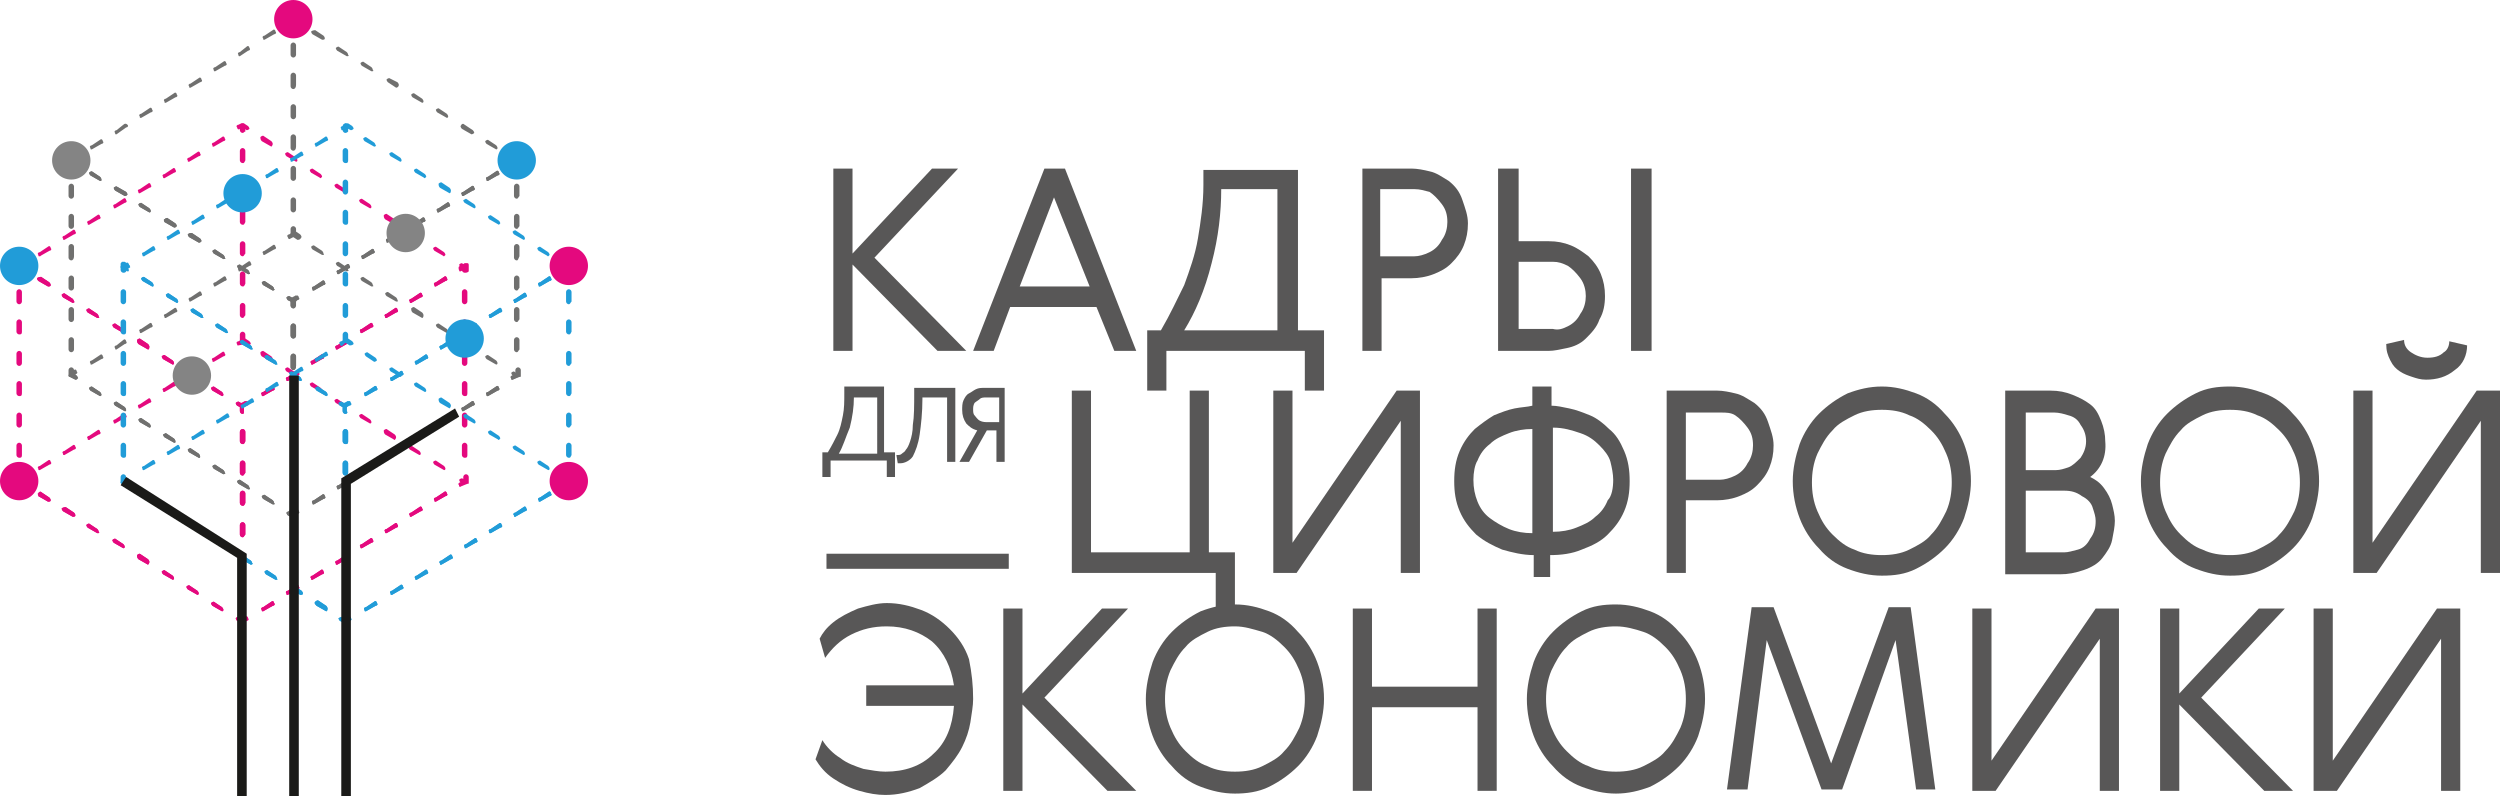 <?xml version="1.0" encoding="UTF-8"?> <!-- Generator: Adobe Illustrator 23.0.3, SVG Export Plug-In . SVG Version: 6.00 Build 0) --> <svg xmlns="http://www.w3.org/2000/svg" xmlns:xlink="http://www.w3.org/1999/xlink" id="Layer_1" x="0px" y="0px" viewBox="0 0 182.4 58.1" style="enable-background:new 0 0 182.4 58.1;" xml:space="preserve"> <style type="text/css"> .st0{fill:#E4097E;} .st1{fill:#219CD8;} .st2{fill:#70706F;} .st3{fill:#1A1A18;} .st4{fill:#848484;} .st5{fill:#585757;} </style> <g> <g> <g> <g> <g> <path class="st0" d="M17.7,45.5C17.6,45.5,17.6,45.5,17.7,45.5l-0.4-0.2c-0.1-0.1-0.1-0.2-0.1-0.2c0.1-0.1,0.2-0.1,0.2-0.1l0,0 v0c0-0.1,0.1-0.2,0.2-0.2c0.1,0,0.2,0.1,0.2,0.2v0.4C17.8,45.4,17.8,45.5,17.7,45.5C17.7,45.5,17.7,45.5,17.7,45.5z"></path> <path class="st0" d="M17.7,43.7c-0.1,0-0.2-0.1-0.2-0.2v-0.7c0-0.1,0.1-0.2,0.2-0.2c0.1,0,0.2,0.1,0.2,0.2v0.7 C17.8,43.6,17.8,43.7,17.7,43.7z M17.7,41.4c-0.1,0-0.2-0.1-0.2-0.2v-0.7c0-0.1,0.1-0.2,0.2-0.2c0.1,0,0.2,0.1,0.2,0.2v0.7 C17.8,41.4,17.8,41.4,17.7,41.4z M17.7,39.2c-0.1,0-0.2-0.1-0.2-0.2v-0.7c0-0.1,0.1-0.2,0.2-0.2c0.1,0,0.2,0.1,0.2,0.2V39 C17.8,39.1,17.8,39.2,17.7,39.2z M17.7,36.9c-0.1,0-0.2-0.1-0.2-0.2V36c0-0.1,0.1-0.2,0.2-0.2c0.1,0,0.2,0.1,0.2,0.2v0.7 C17.8,36.9,17.8,36.9,17.7,36.9z M17.7,34.7c-0.1,0-0.2-0.1-0.2-0.2v-0.7c0-0.1,0.1-0.2,0.2-0.2c0.1,0,0.2,0.1,0.2,0.2v0.7 C17.8,34.6,17.8,34.7,17.7,34.7z M17.7,32.4c-0.1,0-0.2-0.1-0.2-0.2v-0.7c0-0.1,0.1-0.2,0.2-0.2c0.1,0,0.2,0.1,0.2,0.2v0.7 C17.8,32.4,17.8,32.4,17.7,32.4z"></path> <path class="st0" d="M17.7,30.2c-0.1,0-0.2-0.1-0.2-0.2v-0.3l-0.2-0.1c-0.1-0.1-0.1-0.2-0.1-0.2c0.1-0.1,0.2-0.1,0.2-0.1 l0.3,0.2c0.1,0,0.1,0.1,0.1,0.1V30C17.8,30.1,17.8,30.2,17.7,30.2z"></path> <path class="st0" d="M16.2,28.9C16.1,28.9,16.1,28.9,16.2,28.9l-0.7-0.4c-0.1-0.1-0.1-0.2-0.1-0.2c0.1-0.1,0.2-0.1,0.2-0.1 l0.6,0.4c0.1,0.1,0.1,0.2,0.1,0.2C16.3,28.9,16.2,28.9,16.2,28.9z M14.4,27.8C14.3,27.8,14.3,27.7,14.4,27.8l-0.7-0.4 c-0.1-0.1-0.1-0.2-0.1-0.2c0.1-0.1,0.2-0.1,0.2-0.1l0.6,0.4c0.1,0.1,0.1,0.2,0.1,0.2C14.5,27.7,14.4,27.8,14.4,27.8z M12.6,26.6C12.5,26.6,12.5,26.6,12.6,26.6l-0.7-0.4c-0.1-0.1-0.1-0.2-0.1-0.2c0.1-0.1,0.2-0.1,0.2-0.1l0.6,0.4 c0.1,0.1,0.1,0.2,0.1,0.2C12.7,26.6,12.6,26.6,12.6,26.6z M10.8,25.5C10.7,25.5,10.7,25.5,10.8,25.5l-0.7-0.4 C10,25,10,24.9,10,24.8c0.1-0.1,0.2-0.1,0.2-0.1l0.6,0.4c0.1,0.1,0.1,0.2,0.1,0.2C10.9,25.5,10.8,25.5,10.8,25.5z M9,24.3 C8.9,24.3,8.9,24.3,9,24.3l-0.7-0.4c-0.1-0.1-0.1-0.2-0.1-0.2c0.1-0.1,0.2-0.1,0.2-0.1L9,24c0.1,0.1,0.1,0.2,0.1,0.2 C9.1,24.3,9,24.3,9,24.3z M7.1,23.2C7.1,23.2,7.1,23.2,7.1,23.2l-0.7-0.4c-0.1-0.1-0.1-0.2-0.1-0.2c0.1-0.1,0.2-0.1,0.2-0.1 l0.6,0.4c0.1,0.1,0.1,0.2,0.1,0.2C7.3,23.2,7.2,23.2,7.1,23.2z M5.3,22.1C5.3,22.1,5.3,22.1,5.3,22.1l-0.7-0.4 c-0.1-0.1-0.1-0.2-0.1-0.2c0.1-0.1,0.2-0.1,0.2-0.1l0.6,0.4c0.1,0.1,0.1,0.2,0.1,0.2C5.5,22,5.4,22.1,5.3,22.1z M3.5,20.9 C3.5,20.9,3.5,20.9,3.5,20.9l-0.7-0.4c-0.1-0.1-0.1-0.2-0.1-0.2C2.8,20.2,3,20.2,3,20.2l0.6,0.4c0.1,0.1,0.1,0.2,0.1,0.2 C3.7,20.9,3.6,20.9,3.5,20.9z"></path> <path class="st0" d="M1.4,19.9c-0.1,0-0.2-0.1-0.2-0.2v-0.4c0-0.1,0-0.1,0.1-0.2c0.1,0,0.1,0,0.2,0l0.3,0.2 c0.1,0.1,0.1,0.2,0.1,0.2c-0.1,0.1-0.2,0.1-0.2,0.1l0,0v0C1.6,19.9,1.5,19.9,1.4,19.9z"></path> <path class="st0" d="M1.4,33.4c-0.1,0-0.2-0.1-0.2-0.2v-0.7c0-0.1,0.1-0.2,0.2-0.2s0.2,0.1,0.2,0.2v0.7 C1.6,33.4,1.5,33.4,1.4,33.4z M1.4,31.2c-0.1,0-0.2-0.1-0.2-0.2v-0.7c0-0.1,0.1-0.2,0.2-0.2s0.2,0.1,0.2,0.2V31 C1.6,31.1,1.5,31.2,1.4,31.2z M1.4,28.9c-0.1,0-0.2-0.1-0.2-0.2V28c0-0.1,0.1-0.2,0.2-0.2s0.2,0.1,0.2,0.2v0.7 C1.6,28.9,1.5,28.9,1.4,28.9z M1.4,26.7c-0.1,0-0.2-0.1-0.2-0.2v-0.7c0-0.1,0.1-0.2,0.2-0.2s0.2,0.1,0.2,0.2v0.7 C1.6,26.6,1.5,26.7,1.4,26.7z M1.4,24.4c-0.1,0-0.2-0.1-0.2-0.2v-0.7c0-0.1,0.1-0.2,0.2-0.2s0.2,0.1,0.2,0.2v0.7 C1.6,24.4,1.5,24.4,1.4,24.4z M1.4,22.2c-0.1,0-0.2-0.1-0.2-0.2v-0.7c0-0.1,0.1-0.2,0.2-0.2s0.2,0.1,0.2,0.2V22 C1.6,22.1,1.5,22.2,1.4,22.2z"></path> <path class="st0" d="M1.7,35.5C1.7,35.5,1.7,35.5,1.7,35.5l-0.4-0.2c-0.1,0-0.1-0.1-0.1-0.1v-0.4c0-0.1,0.1-0.2,0.2-0.2 s0.2,0.1,0.2,0.2V35l0.2,0.1c0.1,0.1,0.1,0.2,0.1,0.2C1.9,35.4,1.8,35.5,1.7,35.5z"></path> <path class="st0" d="M16.2,44.6C16.1,44.6,16.1,44.6,16.2,44.6l-0.7-0.4c-0.1-0.1-0.1-0.2-0.1-0.2c0.1-0.1,0.2-0.1,0.2-0.1 l0.6,0.4c0.1,0.1,0.1,0.2,0.1,0.2C16.3,44.6,16.2,44.6,16.2,44.6z M14.4,43.4C14.3,43.4,14.3,43.4,14.4,43.4L13.7,43 c-0.1-0.1-0.1-0.2-0.1-0.2c0.1-0.1,0.2-0.1,0.2-0.1l0.6,0.4c0.1,0.1,0.1,0.2,0.1,0.2C14.5,43.4,14.4,43.4,14.4,43.4z M12.6,42.3C12.5,42.3,12.5,42.3,12.6,42.3l-0.7-0.4c-0.1-0.1-0.1-0.2-0.1-0.2c0.1-0.1,0.2-0.1,0.2-0.1l0.6,0.4 c0.1,0.1,0.1,0.2,0.1,0.2C12.7,42.3,12.6,42.3,12.6,42.3z M10.8,41.2C10.7,41.2,10.7,41.2,10.8,41.2l-0.7-0.4 C10,40.7,10,40.6,10,40.5c0.1-0.1,0.2-0.1,0.2-0.1l0.6,0.4c0.1,0.1,0.1,0.2,0.1,0.2C10.9,41.1,10.8,41.2,10.8,41.2z M9,40 C8.9,40,8.9,40,9,40l-0.7-0.4c-0.1-0.1-0.1-0.2-0.1-0.2c0.1-0.1,0.2-0.1,0.2-0.1L9,39.7c0.1,0.1,0.1,0.2,0.1,0.2 C9.1,40,9,40,9,40z M7.1,38.9C7.1,38.9,7.1,38.9,7.1,38.9l-0.7-0.4c-0.1-0.1-0.1-0.2-0.1-0.2c0.1-0.1,0.2-0.1,0.2-0.1l0.6,0.4 c0.1,0.1,0.1,0.2,0.1,0.2C7.3,38.9,7.2,38.9,7.1,38.9z M5.3,37.7C5.3,37.7,5.3,37.7,5.3,37.7l-0.7-0.4 c-0.1-0.1-0.1-0.2-0.1-0.2C4.6,37,4.8,37,4.8,37l0.6,0.4c0.1,0.1,0.1,0.2,0.1,0.2C5.5,37.7,5.4,37.7,5.3,37.7z M3.5,36.6 C3.5,36.6,3.5,36.6,3.5,36.6l-0.7-0.4C2.8,36.1,2.7,36,2.8,36C2.8,35.9,3,35.9,3,35.9l0.6,0.4c0.1,0.1,0.1,0.2,0.1,0.2 C3.7,36.6,3.6,36.6,3.5,36.6z"></path> </g> <g> <path class="st0" d="M17.7,45.5C17.6,45.5,17.6,45.5,17.7,45.5c-0.1-0.1-0.2-0.1-0.2-0.2V45c0-0.1,0.1-0.2,0.2-0.2 c0.1,0,0.2,0.1,0.2,0.2v0l0,0c0.1-0.1,0.2,0,0.2,0.1c0.1,0.1,0,0.2-0.1,0.2L17.7,45.5C17.7,45.5,17.7,45.5,17.7,45.5z"></path> <path class="st0" d="M17.7,43.7c-0.1,0-0.2-0.1-0.2-0.2v-0.7c0-0.1,0.1-0.2,0.2-0.2c0.1,0,0.2,0.1,0.2,0.2v0.7 C17.8,43.6,17.8,43.7,17.7,43.7z M17.7,41.4c-0.1,0-0.2-0.1-0.2-0.2v-0.7c0-0.1,0.1-0.2,0.2-0.2c0.1,0,0.2,0.1,0.2,0.2v0.7 C17.8,41.4,17.8,41.4,17.7,41.4z M17.7,39.2c-0.1,0-0.2-0.1-0.2-0.2v-0.7c0-0.1,0.1-0.2,0.2-0.2c0.1,0,0.2,0.1,0.2,0.2V39 C17.8,39.1,17.8,39.2,17.7,39.2z M17.7,36.9c-0.1,0-0.2-0.1-0.2-0.2V36c0-0.1,0.1-0.2,0.2-0.2c0.1,0,0.2,0.1,0.2,0.2v0.7 C17.8,36.9,17.8,36.9,17.7,36.9z M17.7,34.7c-0.1,0-0.2-0.1-0.2-0.2v-0.7c0-0.1,0.1-0.2,0.2-0.2c0.1,0,0.2,0.1,0.2,0.2v0.7 C17.8,34.6,17.8,34.7,17.7,34.7z M17.7,32.4c-0.1,0-0.2-0.1-0.2-0.2v-0.7c0-0.1,0.1-0.2,0.2-0.2c0.1,0,0.2,0.1,0.2,0.2v0.7 C17.8,32.4,17.8,32.4,17.7,32.4z"></path> <path class="st0" d="M17.7,30.2c-0.1,0-0.2-0.1-0.2-0.2v-0.4c0-0.1,0-0.1,0.1-0.1l0.3-0.2c0.1-0.1,0.2,0,0.2,0.1 c0.1,0.1,0,0.2-0.1,0.2l-0.2,0.1V30C17.8,30.1,17.8,30.2,17.7,30.2z"></path> <path class="st0" d="M19.2,28.9c-0.1,0-0.1,0-0.1-0.1c-0.1-0.1,0-0.2,0.1-0.2l0.6-0.4c0.1-0.1,0.2,0,0.2,0.1 c0.1,0.1,0,0.2-0.1,0.2L19.2,28.9C19.2,28.9,19.2,28.9,19.2,28.9z M21,27.8c-0.1,0-0.1,0-0.1-0.1c-0.1-0.1,0-0.2,0.1-0.2 l0.6-0.4c0.1-0.1,0.2,0,0.2,0.1c0.1,0.1,0,0.2-0.1,0.2L21,27.8C21,27.7,21,27.8,21,27.8z M22.8,26.6c-0.1,0-0.1,0-0.1-0.1 c-0.1-0.1,0-0.2,0.1-0.2l0.6-0.4c0.1-0.1,0.2,0,0.2,0.1c0.1,0.1,0,0.2-0.1,0.2L22.8,26.6C22.8,26.6,22.8,26.6,22.8,26.6z M24.6,25.5c-0.1,0-0.1,0-0.1-0.1c-0.1-0.1,0-0.2,0.1-0.2l0.6-0.4c0.1-0.1,0.2,0,0.2,0.1c0.1,0.1,0,0.2-0.1,0.2L24.6,25.5 C24.6,25.5,24.6,25.5,24.6,25.5z M26.4,24.3c-0.1,0-0.1,0-0.1-0.1c-0.1-0.1,0-0.2,0.1-0.2l0.6-0.4c0.1-0.1,0.2,0,0.2,0.1 c0.1,0.1,0,0.2-0.1,0.2L26.4,24.3C26.4,24.3,26.4,24.3,26.4,24.3z M28.2,23.2c-0.1,0-0.1,0-0.1-0.1c-0.1-0.1,0-0.2,0.1-0.2 l0.6-0.4c0.1-0.1,0.2,0,0.2,0.1c0.1,0.1,0,0.2-0.1,0.2L28.2,23.2C28.2,23.2,28.2,23.2,28.2,23.2z M30,22.1 c-0.1,0-0.1,0-0.1-0.1c-0.1-0.1,0-0.2,0.1-0.2l0.6-0.4c0.1-0.1,0.2,0,0.2,0.1c0.1,0.1,0,0.2-0.1,0.2L30,22.1 C30,22.1,30,22.1,30,22.1z M31.8,20.9c-0.1,0-0.1,0-0.1-0.1c-0.1-0.1,0-0.2,0.1-0.2l0.6-0.4c0.1-0.1,0.2,0,0.2,0.1 c0.1,0.1,0,0.2-0.1,0.2L31.8,20.9C31.8,20.9,31.8,20.9,31.8,20.9z"></path> <path class="st0" d="M33.9,19.9c-0.1,0-0.2-0.1-0.2-0.2v0l0,0c-0.1,0.1-0.2,0-0.2-0.1c-0.1-0.1,0-0.2,0.1-0.2l0.3-0.2 c0.1,0,0.1,0,0.2,0c0.1,0,0.1,0.1,0.1,0.2v0.4C34.1,19.9,34,19.9,33.9,19.9z"></path> <path class="st0" d="M33.9,33.4c-0.1,0-0.2-0.1-0.2-0.2v-0.7c0-0.1,0.1-0.2,0.2-0.2s0.2,0.1,0.2,0.2v0.7 C34.1,33.4,34,33.4,33.9,33.4z M33.9,31.2c-0.1,0-0.2-0.1-0.2-0.2v-0.7c0-0.1,0.1-0.2,0.2-0.2s0.2,0.1,0.2,0.2V31 C34.1,31.1,34,31.2,33.9,31.2z M33.9,28.9c-0.1,0-0.2-0.1-0.2-0.2V28c0-0.1,0.1-0.2,0.2-0.2s0.2,0.1,0.2,0.2v0.7 C34.1,28.9,34,28.9,33.9,28.9z M33.9,26.7c-0.1,0-0.2-0.1-0.2-0.2v-0.7c0-0.1,0.1-0.2,0.2-0.2s0.2,0.1,0.2,0.2v0.7 C34.1,26.6,34,26.7,33.9,26.7z M33.9,24.4c-0.1,0-0.2-0.1-0.2-0.2v-0.7c0-0.1,0.1-0.2,0.2-0.2s0.2,0.1,0.2,0.2v0.7 C34.1,24.4,34,24.4,33.9,24.4z M33.9,22.2c-0.1,0-0.2-0.1-0.2-0.2v-0.7c0-0.1,0.1-0.2,0.2-0.2s0.2,0.1,0.2,0.2V22 C34.1,22.1,34,22.2,33.9,22.2z"></path> <path class="st0" d="M33.6,35.5c-0.1,0-0.1,0-0.1-0.1c-0.1-0.1,0-0.2,0.1-0.2l0.2-0.1v-0.3c0-0.1,0.1-0.2,0.2-0.2 s0.2,0.1,0.2,0.2v0.4c0,0.1,0,0.1-0.1,0.1L33.6,35.5C33.6,35.5,33.6,35.5,33.6,35.5z"></path> <path class="st0" d="M19.2,44.6c-0.1,0-0.1,0-0.1-0.1c-0.1-0.1,0-0.2,0.1-0.2l0.6-0.4c0.1-0.1,0.2,0,0.2,0.1 c0.1,0.1,0,0.2-0.1,0.2L19.2,44.6C19.2,44.6,19.2,44.6,19.2,44.6z M21,43.4c-0.1,0-0.1,0-0.1-0.1c-0.1-0.1,0-0.2,0.1-0.2 l0.6-0.4c0.1-0.1,0.2,0,0.2,0.1c0.1,0.1,0,0.2-0.1,0.2L21,43.4C21,43.4,21,43.4,21,43.4z M22.8,42.3c-0.1,0-0.1,0-0.1-0.1 c-0.1-0.1,0-0.2,0.1-0.2l0.6-0.4c0.1-0.1,0.2,0,0.2,0.1c0.1,0.1,0,0.2-0.1,0.2L22.8,42.3C22.8,42.3,22.8,42.3,22.8,42.3z M24.6,41.2c-0.1,0-0.1,0-0.1-0.1c-0.1-0.1,0-0.2,0.1-0.2l0.6-0.4c0.1-0.1,0.2,0,0.2,0.1c0.1,0.1,0,0.2-0.1,0.2L24.6,41.2 C24.6,41.2,24.6,41.2,24.6,41.2z M26.4,40c-0.1,0-0.1,0-0.1-0.1c-0.1-0.1,0-0.2,0.1-0.2l0.6-0.4c0.1-0.1,0.2,0,0.2,0.1 c0.1,0.1,0,0.2-0.1,0.2L26.4,40C26.4,40,26.4,40,26.4,40z M28.2,38.9c-0.1,0-0.1,0-0.1-0.1c-0.1-0.1,0-0.2,0.1-0.2l0.6-0.4 c0.1-0.1,0.2,0,0.2,0.1c0.1,0.1,0,0.2-0.1,0.2L28.2,38.9C28.2,38.9,28.2,38.9,28.2,38.9z M30,37.7c-0.1,0-0.1,0-0.1-0.1 c-0.1-0.1,0-0.2,0.1-0.2l0.6-0.4c0.1-0.1,0.2,0,0.2,0.1c0.1,0.1,0,0.2-0.1,0.2L30,37.7C30,37.7,30,37.7,30,37.7z M31.8,36.6 c-0.1,0-0.1,0-0.1-0.1c-0.1-0.1,0-0.2,0.1-0.2l0.6-0.4c0.1-0.1,0.2,0,0.2,0.1c0.1,0.1,0,0.2-0.1,0.2L31.8,36.6 C31.8,36.6,31.8,36.6,31.8,36.6z"></path> </g> <g> <path class="st0" d="M33.6,19.8c-0.1,0-0.1,0-0.1-0.1c-0.1-0.1,0-0.2,0.1-0.2l0.1,0l-0.1,0c-0.1-0.1-0.1-0.2-0.1-0.2 c0.1-0.1,0.2-0.1,0.2-0.1l0.3,0.2c0.1,0,0.1,0.1,0.1,0.1c0,0.1,0,0.1-0.1,0.1L33.6,19.8C33.6,19.8,33.6,19.8,33.6,19.8z"></path> <path class="st0" d="M19.2,28.9c-0.1,0-0.1,0-0.1-0.1c-0.1-0.1,0-0.2,0.1-0.2l0.6-0.4c0.1-0.1,0.2,0,0.2,0.1 c0.1,0.1,0,0.2-0.1,0.2L19.2,28.9C19.2,28.9,19.2,28.9,19.2,28.9z M21,27.8c-0.1,0-0.1,0-0.1-0.1c-0.1-0.1,0-0.2,0.1-0.2 l0.6-0.4c0.1-0.1,0.2,0,0.2,0.1c0.1,0.1,0,0.2-0.1,0.2L21,27.8C21,27.7,21,27.8,21,27.8z M22.8,26.6c-0.1,0-0.1,0-0.1-0.1 c-0.1-0.1,0-0.2,0.1-0.2l0.6-0.4c0.1-0.1,0.2,0,0.2,0.1c0.1,0.1,0,0.2-0.1,0.2L22.8,26.6C22.8,26.6,22.8,26.6,22.8,26.6z M24.6,25.5c-0.1,0-0.1,0-0.1-0.1c-0.1-0.1,0-0.2,0.1-0.2l0.6-0.4c0.1-0.1,0.2,0,0.2,0.1c0.1,0.1,0,0.2-0.1,0.2L24.6,25.5 C24.6,25.5,24.6,25.5,24.6,25.5z M26.4,24.3c-0.1,0-0.1,0-0.1-0.1c-0.1-0.1,0-0.2,0.1-0.2l0.6-0.4c0.1-0.1,0.2,0,0.2,0.1 c0.1,0.1,0,0.2-0.1,0.2L26.4,24.3C26.4,24.3,26.4,24.3,26.4,24.3z M28.2,23.2c-0.1,0-0.1,0-0.1-0.1c-0.1-0.1,0-0.2,0.1-0.2 l0.6-0.4c0.1-0.1,0.2,0,0.2,0.1c0.1,0.1,0,0.2-0.1,0.2L28.2,23.2C28.2,23.2,28.2,23.2,28.2,23.2z M30,22.1 c-0.1,0-0.1,0-0.1-0.1c-0.1-0.1,0-0.2,0.1-0.2l0.6-0.4c0.1-0.1,0.2,0,0.2,0.1c0.1,0.1,0,0.2-0.1,0.2L30,22.1 C30,22.1,30,22.1,30,22.1z M31.8,20.9c-0.1,0-0.1,0-0.1-0.1c-0.1-0.1,0-0.2,0.1-0.2l0.6-0.4c0.1-0.1,0.2,0,0.2,0.1 c0.1,0.1,0,0.2-0.1,0.2L31.8,20.9C31.8,20.9,31.8,20.9,31.8,20.9z"></path> <path class="st0" d="M17.7,29.8C17.6,29.8,17.6,29.8,17.7,29.8l-0.4-0.2c-0.1-0.1-0.1-0.2-0.1-0.2c0.1-0.1,0.2-0.1,0.2-0.1 l0.2,0.1l0.2-0.1c0.1-0.1,0.2,0,0.2,0.1c0.1,0.1,0,0.2-0.1,0.2L17.7,29.8C17.7,29.8,17.7,29.8,17.7,29.8z"></path> <path class="st0" d="M16.2,28.9C16.1,28.9,16.1,28.9,16.2,28.9l-0.7-0.4c-0.1-0.1-0.1-0.2-0.1-0.2c0.1-0.1,0.2-0.1,0.2-0.1 l0.6,0.4c0.1,0.1,0.1,0.2,0.1,0.2C16.3,28.9,16.2,28.9,16.2,28.9z M14.4,27.8C14.3,27.8,14.3,27.7,14.4,27.8l-0.7-0.4 c-0.1-0.1-0.1-0.2-0.1-0.2c0.1-0.1,0.2-0.1,0.2-0.1l0.6,0.4c0.1,0.1,0.1,0.2,0.1,0.2C14.5,27.7,14.4,27.8,14.4,27.8z M12.6,26.6C12.5,26.6,12.5,26.6,12.6,26.6l-0.7-0.4c-0.1-0.1-0.1-0.2-0.1-0.2c0.1-0.1,0.2-0.1,0.2-0.1l0.6,0.4 c0.1,0.1,0.1,0.2,0.1,0.2C12.7,26.6,12.6,26.6,12.6,26.6z M10.8,25.5C10.7,25.5,10.7,25.5,10.8,25.5l-0.7-0.4 C10,25,10,24.9,10,24.8c0.1-0.1,0.2-0.1,0.2-0.1l0.6,0.4c0.1,0.1,0.1,0.2,0.1,0.2C10.9,25.5,10.8,25.5,10.8,25.5z M9,24.3 C8.9,24.3,8.9,24.3,9,24.3l-0.7-0.4c-0.1-0.1-0.1-0.2-0.1-0.2c0.1-0.1,0.2-0.1,0.2-0.1L9,24c0.1,0.1,0.1,0.2,0.1,0.2 C9.1,24.3,9,24.3,9,24.3z M7.1,23.2C7.1,23.2,7.1,23.2,7.1,23.2l-0.7-0.4c-0.1-0.1-0.1-0.2-0.1-0.2c0.1-0.1,0.2-0.1,0.2-0.1 l0.6,0.4c0.1,0.1,0.1,0.2,0.1,0.2C7.3,23.2,7.2,23.2,7.1,23.2z M5.3,22.1C5.3,22.1,5.3,22.1,5.3,22.1l-0.7-0.4 c-0.1-0.1-0.1-0.2-0.1-0.2c0.1-0.1,0.2-0.1,0.2-0.1l0.6,0.4c0.1,0.1,0.1,0.2,0.1,0.2C5.5,22,5.4,22.1,5.3,22.1z M3.5,20.9 C3.5,20.9,3.5,20.9,3.5,20.9l-0.7-0.4c-0.1-0.1-0.1-0.2-0.1-0.2C2.8,20.2,3,20.2,3,20.2l0.6,0.4c0.1,0.1,0.1,0.2,0.1,0.2 C3.7,20.9,3.6,20.9,3.5,20.9z"></path> <path class="st0" d="M1.7,19.8C1.7,19.8,1.7,19.8,1.7,19.8l-0.4-0.2c-0.1,0-0.1-0.1-0.1-0.1c0-0.1,0-0.1,0.1-0.1l0.3-0.2 c0.1-0.1,0.2,0,0.2,0.1c0.1,0.1,0,0.2-0.1,0.2l-0.1,0l0.1,0c0.1,0.1,0.1,0.2,0.1,0.2C1.9,19.8,1.8,19.8,1.7,19.8z"></path> <path class="st0" d="M2.9,18.7c-0.1,0-0.1,0-0.1-0.1c-0.1-0.1,0-0.2,0.1-0.2l0.6-0.4c0.1-0.1,0.2,0,0.2,0.1 c0.1,0.1,0,0.2-0.1,0.2L2.9,18.7C3,18.6,3,18.7,2.9,18.7z M4.7,17.5c-0.1,0-0.1,0-0.1-0.1c-0.1-0.1,0-0.2,0.1-0.2l0.6-0.4 c0.1-0.1,0.2,0,0.2,0.1c0.1,0.1,0,0.2-0.1,0.2L4.7,17.5C4.8,17.5,4.8,17.5,4.7,17.5z M6.5,16.4c-0.1,0-0.1,0-0.1-0.1 c-0.1-0.1,0-0.2,0.1-0.2l0.6-0.4c0.1-0.1,0.2,0,0.2,0.1c0.1,0.1,0,0.2-0.1,0.2L6.5,16.4C6.6,16.4,6.6,16.4,6.5,16.4z M8.4,15.2 c-0.1,0-0.1,0-0.1-0.1c-0.1-0.1,0-0.2,0.1-0.2l0.6-0.4c0.1-0.1,0.2,0,0.2,0.1c0.1,0.1,0,0.2-0.1,0.2L8.4,15.2 C8.4,15.2,8.4,15.2,8.4,15.2z M10.2,14.1c-0.1,0-0.1,0-0.1-0.1c-0.1-0.1,0-0.2,0.1-0.2l0.6-0.4c0.1-0.1,0.2,0,0.2,0.1 c0.1,0.1,0,0.2-0.1,0.2L10.2,14.1C10.2,14.1,10.2,14.1,10.2,14.1z M12,13c-0.1,0-0.1,0-0.1-0.1c-0.1-0.1,0-0.2,0.1-0.2l0.6-0.4 c0.1-0.1,0.2,0,0.2,0.1c0.1,0.1,0,0.2-0.1,0.2L12,13C12,12.9,12,13,12,13z M13.8,11.8c-0.1,0-0.1,0-0.1-0.1 c-0.1-0.1,0-0.2,0.1-0.2l0.6-0.4c0.1-0.1,0.2,0,0.2,0.1c0.1,0.1,0,0.2-0.1,0.2L13.8,11.8C13.8,11.8,13.8,11.8,13.8,11.8z M15.6,10.7c-0.1,0-0.1,0-0.1-0.1c-0.1-0.1,0-0.2,0.1-0.2l0.6-0.4c0.1-0.1,0.2,0,0.2,0.1c0.1,0.1,0,0.2-0.1,0.2L15.6,10.7 C15.6,10.7,15.6,10.7,15.6,10.7z"></path> <path class="st0" d="M18,9.5C17.9,9.5,17.9,9.5,18,9.5l-0.3-0.2l-0.2,0.1c-0.1,0.1-0.2,0-0.2-0.1c-0.1-0.1,0-0.2,0.1-0.2 L17.6,9c0.1,0,0.1,0,0.2,0l0.3,0.2c0.1,0.1,0.1,0.2,0.1,0.2C18.1,9.5,18,9.5,18,9.5z"></path> <path class="st0" d="M32.4,18.7C32.3,18.7,32.3,18.6,32.4,18.7l-0.7-0.4c-0.1-0.1-0.1-0.2-0.1-0.2c0.1-0.1,0.2-0.1,0.2-0.1 l0.6,0.4c0.1,0.1,0.1,0.2,0.1,0.2C32.5,18.6,32.4,18.7,32.4,18.7z M30.6,17.5C30.5,17.5,30.5,17.5,30.6,17.5l-0.7-0.4 c-0.1-0.1-0.1-0.2-0.1-0.2c0.1-0.1,0.2-0.1,0.2-0.1l0.6,0.4c0.1,0.1,0.1,0.2,0.1,0.2C30.7,17.5,30.6,17.5,30.6,17.5z M28.8,16.4C28.7,16.4,28.7,16.4,28.8,16.4L28.1,16C28,15.9,28,15.8,28,15.7c0.1-0.1,0.2-0.1,0.2-0.1l0.6,0.4 c0.1,0.1,0.1,0.2,0.1,0.2C28.9,16.3,28.8,16.4,28.8,16.4z M27,15.2C26.9,15.2,26.9,15.2,27,15.2l-0.7-0.4 c-0.1-0.1-0.1-0.2-0.1-0.2c0.1-0.1,0.2-0.1,0.2-0.1l0.6,0.4c0.1,0.1,0.1,0.2,0.1,0.2C27.1,15.2,27,15.2,27,15.2z M25.2,14.1 C25.1,14.1,25.1,14.1,25.2,14.1l-0.7-0.4c-0.1-0.1-0.1-0.2-0.1-0.2c0.1-0.1,0.2-0.1,0.2-0.1l0.6,0.4c0.1,0.1,0.1,0.2,0.1,0.2 C25.3,14.1,25.2,14.1,25.2,14.1z M23.4,13C23.3,13,23.3,12.9,23.4,13l-0.7-0.4c-0.1-0.1-0.1-0.2-0.1-0.2 c0.1-0.1,0.2-0.1,0.2-0.1l0.6,0.4c0.1,0.1,0.1,0.2,0.1,0.2C23.5,12.9,23.4,13,23.4,13z M21.6,11.8 C21.5,11.8,21.5,11.8,21.6,11.8l-0.7-0.4c-0.1-0.1-0.1-0.2-0.1-0.2c0.1-0.1,0.2-0.1,0.2-0.1l0.6,0.4c0.1,0.1,0.1,0.2,0.1,0.2 C21.7,11.8,21.6,11.8,21.6,11.8z M19.8,10.7C19.7,10.7,19.7,10.7,19.8,10.7l-0.7-0.4C19,10.2,19,10.1,19,10 c0.1-0.1,0.2-0.1,0.2-0.1l0.6,0.4c0.1,0.1,0.1,0.2,0.1,0.2C19.9,10.6,19.8,10.7,19.8,10.7z"></path> </g> <g> <path class="st0" d="M33.6,35.5c-0.1,0-0.1,0-0.1-0.1c-0.1-0.1,0-0.2,0.1-0.2l0.1,0l-0.1,0c-0.1-0.1-0.1-0.2-0.1-0.2 c0.1-0.1,0.2-0.1,0.2-0.1L34,35c0.1,0,0.1,0.1,0.1,0.1s0,0.1-0.1,0.1L33.6,35.5C33.6,35.5,33.6,35.5,33.6,35.5z"></path> <path class="st0" d="M19.2,44.6c-0.1,0-0.1,0-0.1-0.1c-0.1-0.1,0-0.2,0.1-0.2l0.6-0.4c0.1-0.1,0.2,0,0.2,0.1 c0.1,0.1,0,0.2-0.1,0.2L19.2,44.6C19.2,44.6,19.2,44.6,19.2,44.6z M21,43.4c-0.1,0-0.1,0-0.1-0.1c-0.1-0.1,0-0.2,0.1-0.2 l0.6-0.4c0.1-0.1,0.2,0,0.2,0.1c0.1,0.1,0,0.2-0.1,0.2L21,43.4C21,43.4,21,43.4,21,43.4z M22.8,42.3c-0.1,0-0.1,0-0.1-0.1 c-0.1-0.1,0-0.2,0.1-0.2l0.6-0.4c0.1-0.1,0.2,0,0.2,0.1c0.1,0.1,0,0.2-0.1,0.2L22.8,42.3C22.8,42.3,22.8,42.3,22.8,42.3z M24.6,41.2c-0.1,0-0.1,0-0.1-0.1c-0.1-0.1,0-0.2,0.1-0.2l0.6-0.4c0.1-0.1,0.2,0,0.2,0.1c0.1,0.1,0,0.2-0.1,0.2L24.6,41.2 C24.6,41.2,24.6,41.2,24.6,41.2z M26.4,40c-0.1,0-0.1,0-0.1-0.1c-0.1-0.1,0-0.2,0.1-0.2l0.6-0.4c0.1-0.1,0.2,0,0.2,0.1 c0.1,0.1,0,0.2-0.1,0.2L26.4,40C26.4,40,26.4,40,26.4,40z M28.2,38.9c-0.1,0-0.1,0-0.1-0.1c-0.1-0.1,0-0.2,0.1-0.2l0.6-0.4 c0.1-0.1,0.2,0,0.2,0.1c0.1,0.1,0,0.2-0.1,0.2L28.2,38.9C28.2,38.9,28.2,38.9,28.2,38.9z M30,37.7c-0.1,0-0.1,0-0.1-0.1 c-0.1-0.1,0-0.2,0.1-0.2l0.6-0.4c0.1-0.1,0.2,0,0.2,0.1c0.1,0.1,0,0.2-0.1,0.2L30,37.7C30,37.7,30,37.7,30,37.7z M31.8,36.6 c-0.1,0-0.1,0-0.1-0.1c-0.1-0.1,0-0.2,0.1-0.2l0.6-0.4c0.1-0.1,0.2,0,0.2,0.1c0.1,0.1,0,0.2-0.1,0.2L31.8,36.6 C31.8,36.6,31.8,36.6,31.8,36.6z"></path> <path class="st0" d="M17.7,45.5C17.6,45.5,17.6,45.5,17.7,45.5l-0.4-0.2c-0.1-0.1-0.1-0.2-0.1-0.2c0.1-0.1,0.2-0.1,0.2-0.1 l0.2,0.1l0.2-0.1c0.1-0.1,0.2,0,0.2,0.1c0.1,0.1,0,0.2-0.1,0.2L17.7,45.5C17.7,45.5,17.7,45.5,17.7,45.5z"></path> <path class="st0" d="M16.2,44.6C16.1,44.6,16.1,44.6,16.2,44.6l-0.7-0.4c-0.1-0.1-0.1-0.2-0.1-0.2c0.1-0.1,0.2-0.1,0.2-0.1 l0.6,0.4c0.1,0.1,0.1,0.2,0.1,0.2C16.3,44.6,16.2,44.6,16.2,44.6z M14.4,43.4C14.3,43.4,14.3,43.4,14.4,43.4L13.7,43 c-0.1-0.1-0.1-0.2-0.1-0.2c0.1-0.1,0.2-0.1,0.2-0.1l0.6,0.4c0.1,0.1,0.1,0.2,0.1,0.2C14.5,43.4,14.4,43.4,14.4,43.4z M12.6,42.3C12.5,42.3,12.5,42.3,12.6,42.3l-0.7-0.4c-0.1-0.1-0.1-0.2-0.1-0.2c0.1-0.1,0.2-0.1,0.2-0.1l0.6,0.4 c0.1,0.1,0.1,0.2,0.1,0.2C12.7,42.3,12.6,42.3,12.6,42.3z M10.8,41.2C10.7,41.2,10.7,41.2,10.8,41.2l-0.7-0.4 C10,40.7,10,40.6,10,40.5c0.1-0.1,0.2-0.1,0.2-0.1l0.6,0.4c0.1,0.1,0.1,0.2,0.1,0.2C10.9,41.1,10.8,41.2,10.8,41.2z M9,40 C8.9,40,8.9,40,9,40l-0.7-0.4c-0.1-0.1-0.1-0.2-0.1-0.2c0.1-0.1,0.2-0.1,0.2-0.1L9,39.7c0.1,0.1,0.1,0.2,0.1,0.2 C9.1,40,9,40,9,40z M7.1,38.9C7.1,38.9,7.1,38.9,7.1,38.9l-0.7-0.4c-0.1-0.1-0.1-0.2-0.1-0.2c0.1-0.1,0.2-0.1,0.2-0.1l0.6,0.4 c0.1,0.1,0.1,0.2,0.1,0.2C7.3,38.9,7.2,38.9,7.1,38.9z M5.3,37.7C5.3,37.7,5.3,37.7,5.3,37.7l-0.7-0.4 c-0.1-0.1-0.1-0.2-0.1-0.2C4.6,37,4.8,37,4.8,37l0.6,0.4c0.1,0.1,0.1,0.2,0.1,0.2C5.5,37.7,5.4,37.7,5.3,37.7z M3.5,36.6 C3.5,36.6,3.5,36.6,3.5,36.6l-0.7-0.4C2.8,36.1,2.7,36,2.8,36C2.8,35.9,3,35.8,3,35.9l0.6,0.4c0.1,0.1,0.1,0.2,0.1,0.2 C3.7,36.6,3.6,36.6,3.5,36.6z"></path> <path class="st0" d="M1.7,35.5C1.7,35.5,1.7,35.5,1.7,35.5l-0.4-0.2c-0.1,0-0.1-0.1-0.1-0.1s0-0.1,0.1-0.1l0.3-0.2 c0.1-0.1,0.2,0,0.2,0.1c0.1,0.1,0,0.2-0.1,0.2l-0.1,0l0.1,0c0.1,0.1,0.1,0.2,0.1,0.2C1.9,35.4,1.8,35.5,1.7,35.5z"></path> <path class="st0" d="M2.9,34.3c-0.1,0-0.1,0-0.1-0.1c-0.1-0.1,0-0.2,0.1-0.2l0.6-0.4c0.1-0.1,0.2,0,0.2,0.1 c0.1,0.1,0,0.2-0.1,0.2L2.9,34.3C3,34.3,3,34.3,2.9,34.3z M4.7,33.2c-0.1,0-0.1,0-0.1-0.1c-0.1-0.1,0-0.2,0.1-0.2l0.6-0.4 c0.1-0.1,0.2,0,0.2,0.1c0.1,0.1,0,0.2-0.1,0.2L4.7,33.2C4.8,33.2,4.8,33.2,4.7,33.2z M6.5,32.1c-0.1,0-0.1,0-0.1-0.1 c-0.1-0.1,0-0.2,0.1-0.2l0.6-0.4c0.1-0.1,0.2,0,0.2,0.1c0.1,0.1,0,0.2-0.1,0.2L6.5,32.1C6.6,32,6.6,32.1,6.5,32.1z M8.4,30.9 c-0.1,0-0.1,0-0.1-0.1c-0.1-0.1,0-0.2,0.1-0.2l0.6-0.4c0.1-0.1,0.2,0,0.2,0.1c0.1,0.1,0,0.2-0.1,0.2L8.4,30.9 C8.4,30.9,8.4,30.9,8.4,30.9z M10.2,29.8c-0.1,0-0.1,0-0.1-0.1c-0.1-0.1,0-0.2,0.1-0.2l0.6-0.4c0.1-0.1,0.2,0,0.2,0.1 c0.1,0.1,0,0.2-0.1,0.2L10.2,29.8C10.2,29.8,10.2,29.8,10.2,29.8z M12,28.6c-0.1,0-0.1,0-0.1-0.1c-0.1-0.1,0-0.2,0.1-0.2 l0.6-0.4c0.1-0.1,0.2,0,0.2,0.1c0.1,0.1,0,0.2-0.1,0.2L12,28.6C12,28.6,12,28.6,12,28.6z M13.8,27.5c-0.1,0-0.1,0-0.1-0.1 c-0.1-0.1,0-0.2,0.1-0.2l0.6-0.4c0.1-0.1,0.2,0,0.2,0.1c0.1,0.1,0,0.2-0.1,0.2L13.8,27.5C13.8,27.5,13.8,27.5,13.8,27.5z M15.6,26.4c-0.1,0-0.1,0-0.1-0.1c-0.1-0.1,0-0.2,0.1-0.2l0.6-0.4c0.1-0.1,0.2,0,0.2,0.1c0.1,0.1,0,0.2-0.1,0.2L15.6,26.4 C15.6,26.4,15.6,26.4,15.6,26.4z"></path> <path class="st0" d="M17.4,25.2c-0.1,0-0.1,0-0.1-0.1c-0.1-0.1,0-0.2,0.1-0.2l0.3-0.2c0.1,0,0.1,0,0.2,0l0.3,0.2 c0.1,0.1,0.1,0.2,0.1,0.2c-0.1,0.1-0.2,0.1-0.2,0.1l-0.2-0.1L17.4,25.2C17.4,25.2,17.4,25.2,17.4,25.2z"></path> <path class="st0" d="M32.4,34.3C32.3,34.3,32.3,34.3,32.4,34.3l-0.7-0.4c-0.1-0.1-0.1-0.2-0.1-0.2c0.1-0.1,0.2-0.1,0.2-0.1 l0.6,0.4c0.1,0.1,0.1,0.2,0.1,0.2C32.5,34.3,32.4,34.3,32.4,34.3z M30.6,33.2C30.5,33.2,30.5,33.2,30.6,33.2l-0.7-0.4 c-0.1-0.1-0.1-0.2-0.1-0.2s0.2-0.1,0.2-0.1l0.6,0.4c0.1,0.1,0.1,0.2,0.1,0.2C30.7,33.2,30.6,33.2,30.6,33.2z M28.8,32.1 C28.7,32.1,28.7,32,28.8,32.1l-0.7-0.4C28,31.6,28,31.5,28,31.4c0.1-0.1,0.2-0.1,0.2-0.1l0.6,0.4c0.1,0.1,0.1,0.2,0.1,0.2 C28.9,32,28.8,32.1,28.8,32.1z M27,30.9C26.9,30.9,26.9,30.9,27,30.9l-0.7-0.4c-0.1-0.1-0.1-0.2-0.1-0.2 c0.1-0.1,0.2-0.1,0.2-0.1l0.6,0.4c0.1,0.1,0.1,0.2,0.1,0.2C27.1,30.9,27,30.9,27,30.9z M25.2,29.8 C25.1,29.8,25.1,29.8,25.2,29.8l-0.7-0.4c-0.1-0.1-0.1-0.2-0.1-0.2c0.1-0.1,0.2-0.1,0.2-0.1l0.6,0.4c0.1,0.1,0.1,0.2,0.1,0.2 C25.3,29.7,25.2,29.8,25.2,29.8z M23.4,28.6C23.3,28.6,23.3,28.6,23.4,28.6l-0.7-0.4c-0.1-0.1-0.1-0.2-0.1-0.2 c0.1-0.1,0.2-0.1,0.2-0.1l0.6,0.4c0.1,0.1,0.1,0.2,0.1,0.2C23.5,28.6,23.4,28.6,23.4,28.6z M21.6,27.5 C21.5,27.5,21.5,27.5,21.6,27.5l-0.7-0.4c-0.1-0.1-0.1-0.2-0.1-0.2c0.1-0.1,0.2-0.1,0.2-0.1l0.6,0.4c0.1,0.1,0.1,0.2,0.1,0.2 C21.7,27.5,21.6,27.5,21.6,27.5z M19.8,26.4C19.7,26.4,19.7,26.4,19.8,26.4L19.1,26C19,25.9,19,25.8,19,25.7 c0.1-0.1,0.2-0.1,0.2-0.1l0.6,0.4c0.1,0.1,0.1,0.2,0.1,0.2C19.9,26.3,19.8,26.4,19.8,26.4z"></path> </g> <g> <path class="st0" d="M17.7,25c-0.1,0-0.2-0.1-0.2-0.2v-0.4c0-0.1,0.1-0.2,0.2-0.2c0.1,0,0.2,0.1,0.2,0.2v0.4 C17.8,25,17.8,25,17.7,25z"></path> <path class="st0" d="M17.7,23.2c-0.1,0-0.2-0.1-0.2-0.2v-0.7c0-0.1,0.1-0.2,0.2-0.2c0.1,0,0.2,0.1,0.2,0.2V23 C17.8,23.1,17.8,23.2,17.7,23.2z M17.7,20.9c-0.1,0-0.2-0.1-0.2-0.2V20c0-0.1,0.1-0.2,0.2-0.2c0.1,0,0.2,0.1,0.2,0.2v0.7 C17.8,20.9,17.8,20.9,17.7,20.9z M17.7,18.7c-0.1,0-0.2-0.1-0.2-0.2v-0.7c0-0.1,0.1-0.2,0.2-0.2c0.1,0,0.2,0.1,0.2,0.2v0.7 C17.8,18.6,17.8,18.7,17.7,18.7z M17.7,16.4c-0.1,0-0.2-0.1-0.2-0.2v-0.7c0-0.1,0.1-0.2,0.2-0.2c0.1,0,0.2,0.1,0.2,0.2v0.7 C17.8,16.4,17.8,16.4,17.7,16.4z M17.7,14.2c-0.1,0-0.2-0.1-0.2-0.2v-0.7c0-0.1,0.1-0.2,0.2-0.2c0.1,0,0.2,0.1,0.2,0.2V14 C17.8,14.1,17.8,14.2,17.7,14.2z M17.7,11.9c-0.1,0-0.2-0.1-0.2-0.2V11c0-0.1,0.1-0.2,0.2-0.2c0.1,0,0.2,0.1,0.2,0.2v0.7 C17.8,11.9,17.8,11.9,17.7,11.9z"></path> <path class="st0" d="M17.7,9.7c-0.1,0-0.2-0.1-0.2-0.2V9.2c0-0.1,0.1-0.2,0.2-0.2c0.1,0,0.2,0.1,0.2,0.2v0.4 C17.8,9.6,17.8,9.7,17.7,9.7z"></path> </g> </g> <g> <g> <path class="st1" d="M25.2,45.5C25.2,45.5,25.2,45.5,25.2,45.5l-0.4-0.2c-0.1-0.1-0.1-0.2-0.1-0.2C24.9,45,25,45,25,45l0,0v0 c0-0.1,0.1-0.2,0.2-0.2s0.2,0.1,0.2,0.2v0.4C25.4,45.4,25.4,45.5,25.2,45.5C25.3,45.5,25.3,45.5,25.2,45.5z"></path> <path class="st1" d="M25.2,43.7c-0.1,0-0.2-0.1-0.2-0.2v-0.7c0-0.1,0.1-0.2,0.2-0.2s0.2,0.1,0.2,0.2v0.7 C25.4,43.6,25.3,43.7,25.2,43.7z M25.2,41.4c-0.1,0-0.2-0.1-0.2-0.2v-0.7c0-0.1,0.1-0.2,0.2-0.2s0.2,0.1,0.2,0.2v0.7 C25.4,41.4,25.3,41.4,25.2,41.4z M25.2,39.2c-0.1,0-0.2-0.1-0.2-0.2v-0.7c0-0.1,0.1-0.2,0.2-0.2s0.2,0.1,0.2,0.2V39 C25.4,39.1,25.3,39.2,25.2,39.2z M25.2,36.9c-0.1,0-0.2-0.1-0.2-0.2V36c0-0.1,0.1-0.2,0.2-0.2s0.2,0.1,0.2,0.2v0.7 C25.4,36.9,25.3,36.9,25.2,36.9z M25.2,34.7c-0.1,0-0.2-0.1-0.2-0.2v-0.7c0-0.1,0.1-0.2,0.2-0.2s0.2,0.1,0.2,0.2v0.7 C25.4,34.6,25.3,34.7,25.2,34.7z M25.2,32.4c-0.1,0-0.2-0.1-0.2-0.2v-0.7c0-0.1,0.1-0.2,0.2-0.2s0.2,0.1,0.2,0.2v0.7 C25.4,32.4,25.3,32.4,25.2,32.4z"></path> <path class="st1" d="M25.2,30.2c-0.1,0-0.2-0.1-0.2-0.2v-0.3l-0.2-0.1c-0.1-0.1-0.1-0.2-0.1-0.2c0.1-0.1,0.2-0.1,0.2-0.1 l0.3,0.2c0.1,0,0.1,0.1,0.1,0.1V30C25.4,30.1,25.3,30.2,25.2,30.2z"></path> <path class="st1" d="M23.8,28.9C23.7,28.9,23.7,28.9,23.8,28.9l-0.7-0.4c-0.1-0.1-0.1-0.2-0.1-0.2c0.1-0.1,0.2-0.1,0.2-0.1 l0.6,0.4c0.1,0.1,0.1,0.2,0.1,0.2C23.9,28.9,23.8,28.9,23.8,28.9z M21.9,27.8C21.9,27.8,21.9,27.7,21.9,27.8l-0.7-0.4 c-0.1-0.1-0.1-0.2-0.1-0.2c0.1-0.1,0.2-0.1,0.2-0.1l0.6,0.4c0.1,0.1,0.1,0.2,0.1,0.2C22.1,27.7,22,27.8,21.9,27.8z M20.1,26.6 C20.1,26.6,20.1,26.6,20.1,26.6l-0.7-0.4c-0.1-0.1-0.1-0.2-0.1-0.2c0.1-0.1,0.2-0.1,0.2-0.1l0.6,0.4c0.1,0.1,0.1,0.2,0.1,0.2 C20.3,26.6,20.2,26.6,20.1,26.6z M18.3,25.5C18.3,25.5,18.3,25.5,18.3,25.5l-0.7-0.4c-0.1-0.1-0.1-0.2-0.1-0.2 c0.1-0.1,0.2-0.1,0.2-0.1l0.6,0.4c0.1,0.1,0.1,0.2,0.1,0.2C18.5,25.5,18.4,25.5,18.3,25.5z M16.5,24.3 C16.5,24.3,16.5,24.3,16.5,24.3l-0.7-0.4c-0.1-0.1-0.1-0.2-0.1-0.2c0.1-0.1,0.2-0.1,0.2-0.1l0.6,0.4c0.1,0.1,0.1,0.2,0.1,0.2 C16.7,24.3,16.6,24.3,16.5,24.3z M14.7,23.2C14.7,23.2,14.7,23.2,14.7,23.2L14,22.8c-0.1-0.1-0.1-0.2-0.1-0.2 c0.1-0.1,0.2-0.1,0.2-0.1l0.6,0.4c0.1,0.1,0.1,0.2,0.1,0.2C14.9,23.2,14.8,23.2,14.7,23.2z M12.9,22.1 C12.9,22.1,12.9,22.1,12.9,22.1l-0.7-0.4c-0.1-0.1-0.1-0.2-0.1-0.2c0.1-0.1,0.2-0.1,0.2-0.1l0.6,0.4c0.1,0.1,0.1,0.2,0.1,0.2 C13,22,13,22.1,12.9,22.1z M11.1,20.9C11.1,20.9,11.1,20.9,11.1,20.9l-0.7-0.4c-0.1-0.1-0.1-0.2-0.1-0.2 c0.1-0.1,0.2-0.1,0.2-0.1l0.6,0.4c0.1,0.1,0.1,0.2,0.1,0.2C11.2,20.9,11.2,20.9,11.1,20.9z"></path> <path class="st1" d="M9,19.9c-0.1,0-0.2-0.1-0.2-0.2v-0.4c0-0.1,0-0.1,0.1-0.2c0.1,0,0.1,0,0.2,0l0.3,0.2 c0.1,0.1,0.1,0.2,0.1,0.2c-0.1,0.1-0.2,0.1-0.2,0.1l0,0v0C9.2,19.9,9.1,19.9,9,19.9z"></path> <path class="st1" d="M9,33.4c-0.1,0-0.2-0.1-0.2-0.2v-0.7c0-0.1,0.1-0.2,0.2-0.2s0.2,0.1,0.2,0.2v0.7C9.2,33.4,9.1,33.4,9,33.4 z M9,31.2c-0.1,0-0.2-0.1-0.2-0.2v-0.7c0-0.1,0.1-0.2,0.2-0.2s0.2,0.1,0.2,0.2V31C9.2,31.1,9.1,31.2,9,31.2z M9,28.9 c-0.1,0-0.2-0.1-0.2-0.2V28c0-0.1,0.1-0.2,0.2-0.2s0.2,0.1,0.2,0.2v0.7C9.2,28.9,9.1,28.9,9,28.9z M9,26.7 c-0.1,0-0.2-0.1-0.2-0.2v-0.7c0-0.1,0.1-0.2,0.2-0.2s0.2,0.1,0.2,0.2v0.7C9.2,26.6,9.1,26.7,9,26.7z M9,24.4 c-0.1,0-0.2-0.1-0.2-0.2v-0.7c0-0.1,0.1-0.2,0.2-0.2s0.2,0.1,0.2,0.2v0.7C9.2,24.4,9.1,24.4,9,24.4z M9,22.2 c-0.1,0-0.2-0.1-0.2-0.2v-0.7c0-0.1,0.1-0.2,0.2-0.2s0.2,0.1,0.2,0.2V22C9.2,22.1,9.1,22.2,9,22.2z"></path> <path class="st1" d="M9.3,35.5C9.3,35.5,9.3,35.5,9.3,35.5l-0.4-0.2c-0.1,0-0.1-0.1-0.1-0.1v-0.4c0-0.1,0.1-0.2,0.2-0.2 s0.2,0.1,0.2,0.2V35l0.2,0.1c0.1,0.1,0.1,0.2,0.1,0.2C9.4,35.4,9.4,35.5,9.3,35.5z"></path> <path class="st1" d="M23.8,44.6C23.7,44.6,23.7,44.6,23.8,44.6l-0.7-0.4C23,44.1,22.9,44,23,43.9c0.1-0.1,0.2-0.1,0.2-0.1 l0.6,0.4c0.1,0.1,0.1,0.2,0.1,0.2C23.9,44.6,23.8,44.6,23.8,44.6z M21.9,43.4C21.9,43.4,21.9,43.4,21.9,43.4L21.3,43 c-0.1-0.1-0.1-0.2-0.1-0.2c0.1-0.1,0.2-0.1,0.2-0.1l0.6,0.4c0.1,0.1,0.1,0.2,0.1,0.2C22.1,43.4,22,43.4,21.9,43.4z M20.1,42.3 C20.1,42.3,20.1,42.3,20.1,42.3l-0.7-0.4c-0.1-0.1-0.1-0.2-0.1-0.2c0.1-0.1,0.2-0.1,0.2-0.1l0.6,0.4c0.1,0.1,0.1,0.2,0.1,0.2 C20.3,42.3,20.2,42.3,20.1,42.3z M18.3,41.2C18.3,41.2,18.3,41.2,18.3,41.2l-0.7-0.4c-0.1-0.1-0.1-0.2-0.1-0.2 c0.1-0.1,0.2-0.1,0.2-0.1l0.6,0.4c0.1,0.1,0.1,0.2,0.1,0.2C18.5,41.1,18.4,41.2,18.3,41.2z M16.5,40C16.5,40,16.5,40,16.5,40 l-0.7-0.4c-0.1-0.1-0.1-0.2-0.1-0.2c0.1-0.1,0.2-0.1,0.2-0.1l0.6,0.4c0.1,0.1,0.1,0.2,0.1,0.2C16.7,40,16.6,40,16.5,40z M14.7,38.9C14.7,38.9,14.7,38.9,14.7,38.9L14,38.5c-0.1-0.1-0.1-0.2-0.1-0.2c0.1-0.1,0.2-0.1,0.2-0.1l0.6,0.4 c0.1,0.1,0.1,0.2,0.1,0.2C14.9,38.9,14.8,38.9,14.7,38.9z M12.9,37.7C12.9,37.7,12.9,37.7,12.9,37.7l-0.7-0.4 c-0.1-0.1-0.1-0.2-0.1-0.2c0.1-0.1,0.2-0.1,0.2-0.1l0.6,0.4c0.1,0.1,0.1,0.2,0.1,0.2C13,37.7,13,37.7,12.9,37.7z M11.1,36.6 C11.1,36.6,11.1,36.6,11.1,36.6l-0.7-0.4c-0.1-0.1-0.1-0.2-0.1-0.2c0.1-0.1,0.2-0.1,0.2-0.1l0.6,0.4c0.1,0.1,0.1,0.2,0.1,0.2 C11.2,36.6,11.2,36.6,11.1,36.6z"></path> </g> <g> <path class="st1" d="M25.2,45.5C25.2,45.5,25.2,45.5,25.2,45.5c-0.1-0.1-0.2-0.1-0.2-0.2V45c0-0.1,0.1-0.2,0.2-0.2 s0.2,0.1,0.2,0.2v0l0,0c0.1-0.1,0.2,0,0.2,0.1c0.1,0.1,0,0.2-0.1,0.2L25.2,45.5C25.3,45.5,25.3,45.5,25.2,45.5z"></path> <path class="st1" d="M25.2,43.7c-0.1,0-0.2-0.1-0.2-0.2v-0.7c0-0.1,0.1-0.2,0.2-0.2s0.2,0.1,0.2,0.2v0.7 C25.4,43.6,25.3,43.7,25.2,43.7z M25.2,41.4c-0.1,0-0.2-0.1-0.2-0.2v-0.7c0-0.1,0.1-0.2,0.2-0.2s0.2,0.1,0.2,0.2v0.7 C25.4,41.4,25.3,41.4,25.2,41.4z M25.2,39.2c-0.1,0-0.2-0.1-0.2-0.2v-0.7c0-0.1,0.1-0.2,0.2-0.2s0.2,0.1,0.2,0.2V39 C25.4,39.1,25.3,39.2,25.2,39.2z M25.2,36.9c-0.1,0-0.2-0.1-0.2-0.2V36c0-0.1,0.1-0.2,0.2-0.2s0.2,0.1,0.2,0.2v0.7 C25.4,36.9,25.3,36.9,25.2,36.9z M25.2,34.7c-0.1,0-0.2-0.1-0.2-0.2v-0.7c0-0.1,0.1-0.2,0.2-0.2s0.2,0.1,0.2,0.2v0.7 C25.4,34.6,25.3,34.7,25.2,34.7z M25.2,32.4c-0.1,0-0.2-0.1-0.2-0.2v-0.7c0-0.1,0.1-0.2,0.2-0.2s0.2,0.1,0.2,0.2v0.7 C25.4,32.4,25.3,32.4,25.2,32.4z"></path> <path class="st1" d="M25.2,30.2c-0.1,0-0.2-0.1-0.2-0.2v-0.4c0-0.1,0-0.1,0.1-0.1l0.3-0.2c0.1-0.1,0.2,0,0.2,0.1 c0.1,0.1,0,0.2-0.1,0.2l-0.2,0.1V30C25.4,30.1,25.3,30.2,25.2,30.2z"></path> <path class="st1" d="M26.7,28.9c-0.1,0-0.1,0-0.1-0.1c-0.1-0.1,0-0.2,0.1-0.2l0.6-0.4c0.1-0.1,0.2,0,0.2,0.1 c0.1,0.1,0,0.2-0.1,0.2L26.7,28.9C26.8,28.9,26.8,28.9,26.7,28.9z M28.6,27.8c-0.1,0-0.1,0-0.1-0.1c-0.1-0.1,0-0.2,0.1-0.2 l0.6-0.4c0.1-0.1,0.2,0,0.2,0.1c0.1,0.1,0,0.2-0.1,0.2L28.6,27.8C28.6,27.7,28.6,27.8,28.6,27.8z M30.4,26.6 c-0.1,0-0.1,0-0.1-0.1c-0.1-0.1,0-0.2,0.1-0.2l0.6-0.4c0.1-0.1,0.2,0,0.2,0.1c0.1,0.1,0,0.2-0.1,0.2L30.4,26.6 C30.4,26.6,30.4,26.6,30.4,26.6z M32.2,25.5c-0.1,0-0.1,0-0.1-0.1c-0.1-0.1,0-0.2,0.1-0.2l0.6-0.4c0.1-0.1,0.2,0,0.2,0.1 c0.1,0.1,0,0.2-0.1,0.2L32.2,25.5C32.2,25.5,32.2,25.5,32.2,25.5z M34,24.3c-0.1,0-0.1,0-0.1-0.1c-0.1-0.1,0-0.2,0.1-0.2 l0.6-0.4c0.1-0.1,0.2,0,0.2,0.1c0.1,0.1,0,0.2-0.1,0.2L34,24.3C34,24.3,34,24.3,34,24.3z M35.8,23.2c-0.1,0-0.1,0-0.1-0.1 c-0.1-0.1,0-0.2,0.1-0.2l0.6-0.4c0.1-0.1,0.2,0,0.2,0.1c0.1,0.1,0,0.2-0.1,0.2L35.8,23.2C35.8,23.2,35.8,23.2,35.8,23.2z M37.6,22.1c-0.1,0-0.1,0-0.1-0.1c-0.1-0.1,0-0.2,0.1-0.2l0.6-0.4c0.1-0.1,0.2,0,0.2,0.1c0.1,0.1,0,0.2-0.1,0.2L37.6,22.1 C37.6,22.1,37.6,22.1,37.6,22.1z M39.4,20.9c-0.1,0-0.1,0-0.1-0.1c-0.1-0.1,0-0.2,0.1-0.2l0.6-0.4c0.1-0.1,0.2,0,0.2,0.1 c0.1,0.1,0,0.2-0.1,0.2L39.4,20.9C39.4,20.9,39.4,20.9,39.4,20.9z"></path> <path class="st1" d="M41.5,19.9c-0.1,0-0.2-0.1-0.2-0.2v0l0,0c-0.1,0.1-0.2,0-0.2-0.1c-0.1-0.1,0-0.2,0.1-0.2l0.3-0.2 c0.1,0,0.1,0,0.2,0c0.1,0,0.1,0.1,0.1,0.2v0.4C41.6,19.9,41.6,19.9,41.5,19.9z"></path> <path class="st1" d="M41.5,33.4c-0.1,0-0.2-0.1-0.2-0.2v-0.7c0-0.1,0.1-0.2,0.2-0.2c0.1,0,0.2,0.1,0.2,0.2v0.7 C41.6,33.4,41.6,33.4,41.5,33.4z M41.5,31.2c-0.1,0-0.2-0.1-0.2-0.2v-0.7c0-0.1,0.1-0.2,0.2-0.2c0.1,0,0.2,0.1,0.2,0.2V31 C41.6,31.1,41.6,31.2,41.5,31.2z M41.5,28.9c-0.1,0-0.2-0.1-0.2-0.2V28c0-0.1,0.1-0.2,0.2-0.2c0.1,0,0.2,0.1,0.2,0.2v0.7 C41.6,28.9,41.6,28.9,41.5,28.9z M41.5,26.7c-0.1,0-0.2-0.1-0.2-0.2v-0.7c0-0.1,0.1-0.2,0.2-0.2c0.1,0,0.2,0.1,0.2,0.2v0.7 C41.6,26.6,41.6,26.7,41.5,26.7z M41.5,24.4c-0.1,0-0.2-0.1-0.2-0.2v-0.7c0-0.1,0.1-0.2,0.2-0.2c0.1,0,0.2,0.1,0.2,0.2v0.7 C41.6,24.4,41.6,24.4,41.5,24.4z M41.5,22.2c-0.1,0-0.2-0.1-0.2-0.2v-0.7c0-0.1,0.1-0.2,0.2-0.2c0.1,0,0.2,0.1,0.2,0.2V22 C41.6,22.1,41.6,22.2,41.5,22.2z"></path> <path class="st1" d="M41.2,35.5c-0.1,0-0.1,0-0.1-0.1c-0.1-0.1,0-0.2,0.1-0.2l0.2-0.1v-0.3c0-0.1,0.1-0.2,0.2-0.2 c0.1,0,0.2,0.1,0.2,0.2v0.4c0,0.1,0,0.1-0.1,0.1L41.2,35.5C41.2,35.5,41.2,35.5,41.2,35.5z"></path> <path class="st1" d="M26.7,44.6c-0.1,0-0.1,0-0.1-0.1c-0.1-0.1,0-0.2,0.1-0.2l0.6-0.4c0.1-0.1,0.2,0,0.2,0.1 c0.1,0.1,0,0.2-0.1,0.2L26.7,44.6C26.8,44.6,26.8,44.6,26.7,44.6z M28.6,43.4c-0.1,0-0.1,0-0.1-0.1c-0.1-0.1,0-0.2,0.1-0.2 l0.6-0.4c0.1-0.1,0.2,0,0.2,0.1c0.1,0.1,0,0.2-0.1,0.2L28.6,43.4C28.6,43.4,28.6,43.4,28.6,43.4z M30.4,42.3 c-0.1,0-0.1,0-0.1-0.1c-0.1-0.1,0-0.2,0.1-0.2l0.6-0.4c0.1-0.1,0.2,0,0.2,0.1c0.1,0.1,0,0.2-0.1,0.2L30.4,42.3 C30.4,42.3,30.4,42.3,30.4,42.3z M32.2,41.2c-0.1,0-0.1,0-0.1-0.1c-0.1-0.1,0-0.2,0.1-0.2l0.6-0.4c0.1-0.1,0.2,0,0.2,0.1 c0.1,0.1,0,0.2-0.1,0.2L32.2,41.2C32.2,41.2,32.2,41.2,32.2,41.2z M34,40c-0.1,0-0.1,0-0.1-0.1c-0.1-0.1,0-0.2,0.1-0.2l0.6-0.4 c0.1-0.1,0.2,0,0.2,0.1c0.1,0.1,0,0.2-0.1,0.2L34,40C34,40,34,40,34,40z M35.8,38.9c-0.1,0-0.1,0-0.1-0.1 c-0.1-0.1,0-0.2,0.1-0.2l0.6-0.4c0.1-0.1,0.2,0,0.2,0.1c0.1,0.1,0,0.2-0.1,0.2L35.8,38.9C35.8,38.9,35.8,38.9,35.8,38.9z M37.6,37.7c-0.1,0-0.1,0-0.1-0.1c-0.1-0.1,0-0.2,0.1-0.2l0.6-0.4c0.1-0.1,0.2,0,0.2,0.1c0.1,0.1,0,0.2-0.1,0.2L37.6,37.7 C37.6,37.7,37.6,37.7,37.6,37.7z M39.4,36.6c-0.1,0-0.1,0-0.1-0.1c-0.1-0.1,0-0.2,0.1-0.2l0.6-0.4c0.1-0.1,0.2,0,0.2,0.1 c0.1,0.1,0,0.2-0.1,0.2L39.4,36.6C39.4,36.6,39.4,36.6,39.4,36.6z"></path> </g> <g> <path class="st1" d="M41.2,19.8c-0.1,0-0.1,0-0.1-0.1c-0.1-0.1,0-0.2,0.1-0.2l0.1,0l-0.1,0C41,19.3,41,19.2,41,19.1 c0.1-0.1,0.2-0.1,0.2-0.1l0.3,0.2c0.1,0,0.1,0.1,0.1,0.1c0,0.1,0,0.1-0.1,0.1L41.2,19.8C41.2,19.8,41.2,19.8,41.2,19.8z"></path> <path class="st1" d="M26.7,28.9c-0.1,0-0.1,0-0.1-0.1c-0.1-0.1,0-0.2,0.1-0.2l0.6-0.4c0.1-0.1,0.2,0,0.2,0.1 c0.1,0.1,0,0.2-0.1,0.2L26.7,28.9C26.8,28.9,26.8,28.9,26.7,28.9z M28.6,27.8c-0.1,0-0.1,0-0.1-0.1c-0.1-0.1,0-0.2,0.1-0.2 l0.6-0.4c0.1-0.1,0.2,0,0.2,0.1c0.1,0.1,0,0.2-0.1,0.2L28.6,27.8C28.6,27.7,28.6,27.8,28.6,27.8z M30.4,26.6 c-0.1,0-0.1,0-0.1-0.1c-0.1-0.1,0-0.2,0.1-0.2l0.6-0.4c0.1-0.1,0.2,0,0.2,0.1c0.1,0.1,0,0.2-0.1,0.2L30.4,26.6 C30.4,26.6,30.4,26.6,30.4,26.6z M32.2,25.5c-0.1,0-0.1,0-0.1-0.1c-0.1-0.1,0-0.2,0.1-0.2l0.6-0.4c0.1-0.1,0.2,0,0.2,0.1 c0.1,0.1,0,0.2-0.1,0.2L32.2,25.5C32.2,25.5,32.2,25.5,32.2,25.5z M34,24.3c-0.1,0-0.1,0-0.1-0.1c-0.1-0.1,0-0.2,0.1-0.2 l0.6-0.4c0.1-0.1,0.2,0,0.2,0.1c0.1,0.1,0,0.2-0.1,0.2L34,24.3C34,24.3,34,24.3,34,24.3z M35.8,23.2c-0.1,0-0.1,0-0.1-0.1 c-0.1-0.1,0-0.2,0.1-0.2l0.6-0.4c0.1-0.1,0.2,0,0.2,0.1c0.1,0.1,0,0.2-0.1,0.2L35.8,23.2C35.8,23.2,35.8,23.2,35.8,23.2z M37.6,22.1c-0.1,0-0.1,0-0.1-0.1c-0.1-0.1,0-0.2,0.1-0.2l0.6-0.4c0.1-0.1,0.2,0,0.2,0.1c0.1,0.1,0,0.2-0.1,0.2L37.6,22.1 C37.6,22.1,37.6,22.1,37.6,22.1z M39.4,20.9c-0.1,0-0.1,0-0.1-0.1c-0.1-0.1,0-0.2,0.1-0.2l0.6-0.4c0.1-0.1,0.2,0,0.2,0.1 c0.1,0.1,0,0.2-0.1,0.2L39.4,20.9C39.4,20.9,39.4,20.9,39.4,20.9z"></path> <path class="st1" d="M25.2,29.8C25.2,29.8,25.2,29.8,25.2,29.8l-0.4-0.2c-0.1-0.1-0.1-0.2-0.1-0.2c0.1-0.1,0.2-0.1,0.2-0.1 l0.2,0.1l0.2-0.1c0.1-0.1,0.2,0,0.2,0.1c0.1,0.1,0,0.2-0.1,0.2L25.2,29.8C25.3,29.8,25.3,29.8,25.2,29.8z"></path> <path class="st1" d="M23.8,28.9C23.7,28.9,23.7,28.9,23.8,28.9l-0.7-0.4c-0.1-0.1-0.1-0.2-0.1-0.2c0.1-0.1,0.2-0.1,0.2-0.1 l0.6,0.4c0.1,0.1,0.1,0.2,0.1,0.2C23.9,28.9,23.8,28.9,23.8,28.9z M21.9,27.8C21.9,27.8,21.9,27.7,21.9,27.8l-0.7-0.4 c-0.1-0.1-0.1-0.2-0.1-0.2c0.1-0.1,0.2-0.1,0.2-0.1l0.6,0.4c0.1,0.1,0.1,0.2,0.1,0.2C22.1,27.7,22,27.8,21.9,27.8z M20.1,26.6 C20.1,26.6,20.1,26.6,20.1,26.6l-0.7-0.4c-0.1-0.1-0.1-0.2-0.1-0.2c0.1-0.1,0.2-0.1,0.2-0.1l0.6,0.4c0.1,0.1,0.1,0.2,0.1,0.2 C20.3,26.6,20.2,26.6,20.1,26.6z M18.3,25.5C18.3,25.5,18.3,25.5,18.3,25.5l-0.7-0.4c-0.1-0.1-0.1-0.2-0.1-0.2 c0.1-0.1,0.2-0.1,0.2-0.1l0.6,0.4c0.1,0.1,0.1,0.2,0.1,0.2C18.5,25.5,18.4,25.5,18.3,25.5z M16.5,24.3 C16.5,24.3,16.5,24.3,16.5,24.3l-0.7-0.4c-0.1-0.1-0.1-0.2-0.1-0.2c0.1-0.1,0.2-0.1,0.2-0.1l0.6,0.4c0.1,0.1,0.1,0.2,0.1,0.2 C16.7,24.3,16.6,24.3,16.5,24.3z M14.7,23.2C14.7,23.2,14.7,23.2,14.7,23.2L14,22.8c-0.1-0.1-0.1-0.2-0.1-0.2 c0.1-0.1,0.2-0.1,0.2-0.1l0.6,0.4c0.1,0.1,0.1,0.2,0.1,0.2C14.9,23.2,14.8,23.2,14.7,23.2z M12.9,22.1 C12.9,22.1,12.9,22.1,12.9,22.1l-0.7-0.4c-0.1-0.1-0.1-0.2-0.1-0.2c0.1-0.1,0.2-0.1,0.2-0.1l0.6,0.4c0.1,0.1,0.1,0.2,0.1,0.2 C13,22,13,22.1,12.9,22.1z M11.1,20.9C11.1,20.9,11.1,20.9,11.1,20.9l-0.7-0.4c-0.1-0.1-0.1-0.2-0.1-0.2 c0.1-0.1,0.2-0.1,0.2-0.1l0.6,0.4c0.1,0.1,0.1,0.2,0.1,0.2C11.2,20.9,11.2,20.9,11.1,20.9z"></path> <path class="st1" d="M9.3,19.8C9.3,19.8,9.3,19.8,9.3,19.8l-0.4-0.2c-0.1,0-0.1-0.1-0.1-0.1c0-0.1,0-0.1,0.1-0.1l0.3-0.2 c0.1-0.1,0.2,0,0.2,0.1c0.1,0.1,0,0.2-0.1,0.2l-0.1,0l0.1,0c0.1,0.1,0.1,0.2,0.1,0.2C9.4,19.8,9.4,19.8,9.3,19.8z"></path> <path class="st1" d="M10.5,18.7c-0.1,0-0.1,0-0.1-0.1c-0.1-0.1,0-0.2,0.1-0.2l0.6-0.4c0.1-0.1,0.2,0,0.2,0.1 c0.1,0.1,0,0.2-0.1,0.2L10.5,18.7C10.6,18.6,10.6,18.7,10.5,18.7z M12.3,17.5c-0.1,0-0.1,0-0.1-0.1c-0.1-0.1,0-0.2,0.1-0.2 l0.6-0.4c0.1-0.1,0.2,0,0.2,0.1c0.1,0.1,0,0.2-0.1,0.2L12.3,17.5C12.4,17.5,12.4,17.5,12.3,17.5z M14.1,16.4 c-0.1,0-0.1,0-0.1-0.1c-0.1-0.1,0-0.2,0.1-0.2l0.6-0.4c0.1-0.1,0.2,0,0.2,0.1c0.1,0.1,0,0.2-0.1,0.2L14.1,16.4 C14.2,16.4,14.2,16.4,14.1,16.4z M15.9,15.2c-0.1,0-0.1,0-0.1-0.1c-0.1-0.1,0-0.2,0.1-0.2l0.6-0.4c0.1-0.1,0.2,0,0.2,0.1 c0.1,0.1,0,0.2-0.1,0.2L15.9,15.2C16,15.2,16,15.2,15.9,15.2z M17.7,14.1c-0.1,0-0.1,0-0.1-0.1c-0.1-0.1,0-0.2,0.1-0.2l0.6-0.4 c0.1-0.1,0.2,0,0.2,0.1c0.1,0.1,0,0.2-0.1,0.2L17.7,14.1C17.8,14.1,17.8,14.1,17.7,14.1z M19.5,13c-0.1,0-0.1,0-0.1-0.1 c-0.1-0.1,0-0.2,0.1-0.2l0.6-0.4c0.1-0.1,0.2,0,0.2,0.1c0.1,0.1,0,0.2-0.1,0.2L19.5,13C19.6,12.9,19.6,13,19.5,13z M21.3,11.8 c-0.1,0-0.1,0-0.1-0.1c-0.1-0.1,0-0.2,0.1-0.2l0.6-0.4c0.1-0.1,0.2,0,0.2,0.1c0.1,0.1,0,0.2-0.1,0.2L21.3,11.8 C21.4,11.8,21.4,11.8,21.3,11.8z M23.1,10.7c-0.1,0-0.1,0-0.1-0.1c-0.1-0.1,0-0.2,0.1-0.2l0.6-0.4c0.1-0.1,0.2,0,0.2,0.1 c0.1,0.1,0,0.2-0.1,0.2L23.1,10.7C23.2,10.7,23.2,10.7,23.1,10.7z"></path> <path class="st1" d="M25,9.5c-0.1,0-0.1,0-0.1-0.1c-0.1-0.1,0-0.2,0.1-0.2L25.2,9c0.1,0,0.1,0,0.2,0l0.3,0.2 c0.1,0.1,0.1,0.2,0.1,0.2c-0.1,0.1-0.2,0.1-0.2,0.1l-0.2-0.1L25,9.5C25,9.5,25,9.5,25,9.5z"></path> <path class="st1" d="M40,18.7C39.9,18.7,39.9,18.6,40,18.7l-0.7-0.4c-0.1-0.1-0.1-0.2-0.1-0.2c0.1-0.1,0.2-0.1,0.2-0.1l0.6,0.4 c0.1,0.1,0.1,0.2,0.1,0.2C40.1,18.6,40,18.7,40,18.7z M38.2,17.5C38.1,17.5,38.1,17.5,38.2,17.5l-0.7-0.4 c-0.1-0.1-0.1-0.2-0.1-0.2c0.1-0.1,0.2-0.1,0.2-0.1l0.6,0.4c0.1,0.1,0.1,0.2,0.1,0.2C38.3,17.5,38.2,17.5,38.2,17.5z M36.4,16.4C36.3,16.4,36.3,16.4,36.4,16.4L35.7,16c-0.1-0.1-0.1-0.2-0.1-0.2c0.1-0.1,0.2-0.1,0.2-0.1l0.6,0.4 c0.1,0.1,0.1,0.2,0.1,0.2C36.5,16.3,36.4,16.4,36.4,16.4z M34.6,15.2C34.5,15.2,34.5,15.2,34.6,15.2l-0.7-0.4 c-0.1-0.1-0.1-0.2-0.1-0.2s0.2-0.1,0.2-0.1l0.6,0.4c0.1,0.1,0.1,0.2,0.1,0.2C34.7,15.2,34.6,15.2,34.6,15.2z M32.8,14.1 C32.7,14.1,32.7,14.1,32.8,14.1l-0.7-0.4C32,13.6,32,13.5,32,13.4c0.1-0.1,0.2-0.1,0.2-0.1l0.6,0.4c0.1,0.1,0.1,0.2,0.1,0.2 C32.9,14.1,32.8,14.1,32.8,14.1z M31,13C30.9,13,30.9,12.9,31,13l-0.7-0.4c-0.1-0.1-0.1-0.2-0.1-0.2c0.1-0.1,0.2-0.1,0.2-0.1 l0.6,0.4c0.1,0.1,0.1,0.2,0.1,0.2C31.1,12.9,31,13,31,13z M29.2,11.8C29.1,11.8,29.1,11.8,29.2,11.8l-0.7-0.4 c-0.1-0.1-0.1-0.2-0.1-0.2c0.1-0.1,0.2-0.1,0.2-0.1l0.6,0.4c0.1,0.1,0.1,0.2,0.1,0.2C29.3,11.8,29.2,11.8,29.2,11.8z M27.3,10.7C27.3,10.7,27.3,10.7,27.3,10.7l-0.7-0.4c-0.1-0.1-0.1-0.2-0.1-0.2c0.1-0.1,0.2-0.1,0.2-0.1l0.6,0.4 c0.1,0.1,0.1,0.2,0.1,0.2C27.5,10.6,27.4,10.7,27.3,10.7z"></path> </g> <g> <path class="st1" d="M41.2,35.5c-0.1,0-0.1,0-0.1-0.1c-0.1-0.1,0-0.2,0.1-0.2l0.1,0l-0.1,0C41,35,41,34.9,41,34.8 c0.1-0.1,0.2-0.1,0.2-0.1l0.3,0.2c0.1,0,0.1,0.1,0.1,0.1s0,0.1-0.1,0.1L41.2,35.5C41.2,35.5,41.2,35.5,41.2,35.5z"></path> <path class="st1" d="M26.7,44.6c-0.1,0-0.1,0-0.1-0.1c-0.1-0.1,0-0.2,0.1-0.2l0.6-0.4c0.1-0.1,0.2,0,0.2,0.1 c0.1,0.1,0,0.2-0.1,0.2L26.7,44.6C26.8,44.6,26.8,44.6,26.7,44.6z M28.6,43.4c-0.1,0-0.1,0-0.1-0.1c-0.1-0.1,0-0.2,0.1-0.2 l0.6-0.4c0.1-0.1,0.2,0,0.2,0.1c0.1,0.1,0,0.2-0.1,0.2L28.6,43.4C28.6,43.4,28.6,43.4,28.6,43.4z M30.4,42.3 c-0.1,0-0.1,0-0.1-0.1c-0.1-0.1,0-0.2,0.1-0.2l0.6-0.4c0.1-0.1,0.2,0,0.2,0.1c0.1,0.1,0,0.2-0.1,0.2L30.4,42.3 C30.4,42.3,30.4,42.3,30.4,42.3z M32.2,41.2c-0.1,0-0.1,0-0.1-0.1c-0.1-0.1,0-0.2,0.1-0.2l0.6-0.4c0.1-0.1,0.2,0,0.2,0.1 c0.1,0.1,0,0.2-0.1,0.2L32.2,41.2C32.2,41.2,32.2,41.2,32.2,41.2z M34,40c-0.1,0-0.1,0-0.1-0.1c-0.1-0.1,0-0.2,0.1-0.2l0.6-0.4 c0.1-0.1,0.2,0,0.2,0.1c0.1,0.1,0,0.2-0.1,0.2L34,40C34,40,34,40,34,40z M35.8,38.9c-0.1,0-0.1,0-0.1-0.1 c-0.1-0.1,0-0.2,0.1-0.2l0.6-0.4c0.1-0.1,0.2,0,0.2,0.1c0.1,0.1,0,0.2-0.1,0.2L35.8,38.9C35.8,38.9,35.8,38.9,35.8,38.9z M37.6,37.7c-0.1,0-0.1,0-0.1-0.1c-0.1-0.1,0-0.2,0.1-0.2l0.6-0.4c0.1-0.1,0.2,0,0.2,0.1c0.1,0.1,0,0.2-0.1,0.2L37.6,37.7 C37.6,37.7,37.6,37.7,37.6,37.7z M39.4,36.6c-0.1,0-0.1,0-0.1-0.1c-0.1-0.1,0-0.2,0.1-0.2l0.6-0.4c0.1-0.1,0.2,0,0.2,0.1 c0.1,0.1,0,0.2-0.1,0.2L39.4,36.6C39.4,36.6,39.4,36.6,39.4,36.6z"></path> <path class="st1" d="M25.2,45.5C25.2,45.5,25.2,45.5,25.2,45.5l-0.4-0.2c-0.1-0.1-0.1-0.2-0.1-0.2C24.9,45,25,45,25,45l0.2,0.1 l0.2-0.1c0.1-0.1,0.2,0,0.2,0.1c0.1,0.1,0,0.2-0.1,0.2L25.2,45.5C25.3,45.5,25.3,45.5,25.2,45.5z"></path> <path class="st1" d="M23.8,44.6C23.7,44.6,23.7,44.6,23.8,44.6l-0.7-0.4C23,44.1,22.9,44,23,43.9c0.1-0.1,0.2-0.1,0.2-0.1 l0.6,0.4c0.1,0.1,0.1,0.2,0.1,0.2C23.9,44.6,23.8,44.6,23.8,44.6z M21.9,43.4C21.9,43.4,21.9,43.4,21.9,43.4L21.3,43 c-0.1-0.1-0.1-0.2-0.1-0.2c0.1-0.1,0.2-0.1,0.2-0.1l0.6,0.4c0.1,0.1,0.1,0.2,0.1,0.2C22.1,43.4,22,43.4,21.9,43.4z M20.1,42.3 C20.1,42.3,20.1,42.3,20.1,42.3l-0.7-0.4c-0.1-0.1-0.1-0.2-0.1-0.2c0.1-0.1,0.2-0.1,0.2-0.1l0.6,0.4c0.1,0.1,0.1,0.2,0.1,0.2 C20.3,42.3,20.2,42.3,20.1,42.3z M18.3,41.2C18.3,41.2,18.3,41.2,18.3,41.2l-0.7-0.4c-0.1-0.1-0.1-0.2-0.1-0.2 c0.1-0.1,0.2-0.1,0.2-0.1l0.6,0.4c0.1,0.1,0.1,0.2,0.1,0.2C18.5,41.1,18.4,41.2,18.3,41.2z M16.5,40C16.5,40,16.5,40,16.5,40 l-0.7-0.4c-0.1-0.1-0.1-0.2-0.1-0.2c0.1-0.1,0.2-0.1,0.2-0.1l0.6,0.4c0.1,0.1,0.1,0.2,0.1,0.2C16.7,40,16.6,40,16.5,40z M14.7,38.9C14.7,38.9,14.7,38.9,14.7,38.9L14,38.5c-0.1-0.1-0.1-0.2-0.1-0.2c0.1-0.1,0.2-0.1,0.2-0.1l0.6,0.4 c0.1,0.1,0.1,0.2,0.1,0.2C14.9,38.9,14.8,38.9,14.7,38.9z M12.9,37.7C12.9,37.7,12.9,37.7,12.9,37.7l-0.7-0.4 c-0.1-0.1-0.1-0.2-0.1-0.2c0.1-0.1,0.2-0.1,0.2-0.1l0.6,0.4c0.1,0.1,0.1,0.2,0.1,0.2C13,37.7,13,37.7,12.9,37.7z M11.1,36.6 C11.1,36.6,11.1,36.6,11.1,36.6l-0.7-0.4c-0.1-0.1-0.1-0.2-0.1-0.2c0.1-0.1,0.2-0.1,0.2-0.1l0.6,0.4c0.1,0.1,0.1,0.2,0.1,0.2 C11.2,36.6,11.2,36.6,11.1,36.6z"></path> <path class="st1" d="M9.3,35.5C9.3,35.5,9.3,35.5,9.3,35.5l-0.4-0.2c-0.1,0-0.1-0.1-0.1-0.1s0-0.1,0.1-0.1l0.3-0.2 c0.1-0.1,0.2,0,0.2,0.1c0.1,0.1,0,0.2-0.1,0.2l-0.1,0l0.1,0c0.1,0.1,0.1,0.2,0.1,0.2C9.4,35.4,9.4,35.5,9.3,35.5z"></path> <path class="st1" d="M10.5,34.3c-0.1,0-0.1,0-0.1-0.1c-0.1-0.1,0-0.2,0.1-0.2l0.6-0.4c0.1-0.1,0.2,0,0.2,0.1 c0.1,0.1,0,0.2-0.1,0.2L10.5,34.3C10.6,34.3,10.6,34.3,10.5,34.3z M12.3,33.2c-0.1,0-0.1,0-0.1-0.1c-0.1-0.1,0-0.2,0.1-0.2 l0.6-0.4c0.1-0.1,0.2,0,0.2,0.1c0.1,0.1,0,0.2-0.1,0.2L12.3,33.2C12.4,33.2,12.4,33.2,12.3,33.2z M14.1,32.1 c-0.1,0-0.1,0-0.1-0.1c-0.1-0.1,0-0.2,0.1-0.2l0.6-0.4c0.1-0.1,0.2,0,0.2,0.1c0.1,0.1,0,0.2-0.1,0.2L14.1,32.1 C14.2,32,14.2,32.1,14.1,32.1z M15.9,30.9c-0.1,0-0.1,0-0.1-0.1c-0.1-0.1,0-0.2,0.1-0.2l0.6-0.4c0.1-0.1,0.2,0,0.2,0.1 c0.1,0.1,0,0.2-0.1,0.2L15.9,30.9C16,30.9,16,30.9,15.9,30.9z M17.7,29.8c-0.1,0-0.1,0-0.1-0.1c-0.1-0.1,0-0.2,0.1-0.2l0.6-0.4 c0.1-0.1,0.2,0,0.2,0.1c0.1,0.1,0,0.2-0.1,0.2L17.7,29.8C17.8,29.8,17.8,29.8,17.7,29.8z M19.5,28.6c-0.1,0-0.1,0-0.1-0.1 c-0.1-0.1,0-0.2,0.1-0.2l0.6-0.4c0.1-0.1,0.2,0,0.2,0.1c0.1,0.1,0,0.2-0.1,0.2L19.5,28.6C19.6,28.6,19.6,28.6,19.5,28.6z M21.3,27.5c-0.1,0-0.1,0-0.1-0.1c-0.1-0.1,0-0.2,0.1-0.2l0.6-0.4c0.1-0.1,0.2,0,0.2,0.1c0.1,0.1,0,0.2-0.1,0.2L21.3,27.5 C21.4,27.5,21.4,27.5,21.3,27.5z M23.1,26.4c-0.1,0-0.1,0-0.1-0.1c-0.1-0.1,0-0.2,0.1-0.2l0.6-0.4c0.1-0.1,0.2,0,0.2,0.1 c0.1,0.1,0,0.2-0.1,0.2L23.1,26.4C23.2,26.4,23.2,26.4,23.1,26.4z"></path> <path class="st1" d="M25.5,25.2C25.5,25.2,25.5,25.2,25.5,25.2l-0.3-0.2L25,25.2c-0.1,0.1-0.2,0-0.2-0.1 c-0.1-0.1,0-0.2,0.1-0.2l0.3-0.2c0.1,0,0.1,0,0.2,0l0.3,0.2c0.1,0.1,0.1,0.2,0.1,0.2C25.7,25.2,25.6,25.2,25.5,25.2z"></path> <path class="st1" d="M40,34.3C39.9,34.3,39.9,34.3,40,34.3l-0.7-0.4c-0.1-0.1-0.1-0.2-0.1-0.2c0.1-0.1,0.2-0.1,0.2-0.1l0.6,0.4 c0.1,0.1,0.1,0.2,0.1,0.2C40.1,34.3,40,34.3,40,34.3z M38.2,33.2C38.1,33.2,38.1,33.2,38.2,33.2l-0.7-0.4 c-0.1-0.1-0.1-0.2-0.1-0.2c0.1-0.1,0.2-0.1,0.2-0.1l0.6,0.4c0.1,0.1,0.1,0.2,0.1,0.2C38.3,33.2,38.2,33.2,38.2,33.2z M36.4,32.1C36.3,32.1,36.3,32,36.4,32.1l-0.7-0.4c-0.1-0.1-0.1-0.2-0.1-0.2c0.1-0.1,0.2-0.1,0.2-0.1l0.6,0.4 c0.1,0.1,0.1,0.2,0.1,0.2C36.5,32,36.4,32.1,36.4,32.1z M34.6,30.9C34.5,30.9,34.5,30.9,34.6,30.9l-0.7-0.4 c-0.1-0.1-0.1-0.2-0.1-0.2c0.1-0.1,0.2-0.1,0.2-0.1l0.6,0.4c0.1,0.1,0.1,0.2,0.1,0.2C34.7,30.9,34.6,30.9,34.6,30.9z M32.8,29.8C32.7,29.8,32.7,29.8,32.8,29.8l-0.7-0.4C32,29.3,32,29.2,32,29.1c0.1-0.1,0.2-0.1,0.2-0.1l0.6,0.4 c0.1,0.1,0.1,0.2,0.1,0.2C32.9,29.7,32.8,29.8,32.8,29.8z M31,28.6C30.9,28.6,30.9,28.6,31,28.6l-0.7-0.4 c-0.1-0.1-0.1-0.2-0.1-0.2c0.1-0.1,0.2-0.1,0.2-0.1l0.6,0.4c0.1,0.1,0.1,0.2,0.1,0.2C31.1,28.6,31,28.6,31,28.6z M29.2,27.5 C29.1,27.5,29.1,27.5,29.2,27.5l-0.7-0.4c-0.1-0.1-0.1-0.2-0.1-0.2c0.1-0.1,0.2-0.1,0.2-0.1l0.6,0.4c0.1,0.1,0.1,0.2,0.1,0.2 C29.3,27.5,29.2,27.5,29.2,27.5z M27.3,26.4C27.3,26.4,27.3,26.4,27.3,26.4L26.7,26c-0.1-0.1-0.1-0.2-0.1-0.2 c0.1-0.1,0.2-0.1,0.2-0.1l0.6,0.4c0.1,0.1,0.1,0.2,0.1,0.2C27.5,26.3,27.4,26.4,27.3,26.4z"></path> </g> <g> <path class="st1" d="M25.2,25c-0.1,0-0.2-0.1-0.2-0.2v-0.4c0-0.1,0.1-0.2,0.2-0.2s0.2,0.1,0.2,0.2v0.4C25.4,25,25.3,25,25.2,25 z"></path> <path class="st1" d="M25.2,23.2c-0.1,0-0.2-0.1-0.2-0.2v-0.7c0-0.1,0.1-0.2,0.2-0.2s0.2,0.1,0.2,0.2V23 C25.4,23.1,25.3,23.2,25.2,23.2z M25.2,20.9c-0.1,0-0.2-0.1-0.2-0.2V20c0-0.1,0.1-0.2,0.2-0.2s0.2,0.1,0.2,0.2v0.7 C25.4,20.9,25.3,20.9,25.2,20.9z M25.2,18.7c-0.1,0-0.2-0.1-0.2-0.2v-0.7c0-0.1,0.1-0.2,0.2-0.2s0.2,0.1,0.2,0.2v0.7 C25.4,18.6,25.3,18.7,25.2,18.7z M25.2,16.4c-0.1,0-0.2-0.1-0.2-0.2v-0.7c0-0.1,0.1-0.2,0.2-0.2s0.2,0.1,0.2,0.2v0.7 C25.4,16.4,25.3,16.4,25.2,16.4z M25.2,14.2c-0.1,0-0.2-0.1-0.2-0.2v-0.7c0-0.1,0.1-0.2,0.2-0.2s0.2,0.1,0.2,0.2V14 C25.4,14.1,25.3,14.2,25.2,14.2z M25.2,11.9c-0.1,0-0.2-0.1-0.2-0.2V11c0-0.1,0.1-0.2,0.2-0.2s0.2,0.1,0.2,0.2v0.7 C25.4,11.9,25.3,11.9,25.2,11.9z"></path> <path class="st1" d="M25.2,9.7c-0.1,0-0.2-0.1-0.2-0.2V9.2c0-0.1,0.1-0.2,0.2-0.2s0.2,0.1,0.2,0.2v0.4 C25.4,9.6,25.3,9.7,25.2,9.7z"></path> </g> </g> <g> <g> <path class="st2" d="M21.4,37.8C21.4,37.8,21.4,37.8,21.4,37.8l-0.4-0.2c-0.1-0.1-0.1-0.2-0.1-0.2c0.1-0.1,0.2-0.1,0.2-0.1l0,0 v0c0-0.1,0.1-0.2,0.2-0.2c0.1,0,0.2,0.1,0.2,0.2v0.4C21.6,37.7,21.6,37.7,21.4,37.8C21.5,37.8,21.5,37.8,21.4,37.8z"></path> <path class="st2" d="M21.4,35.9c-0.1,0-0.2-0.1-0.2-0.2V35c0-0.1,0.1-0.2,0.2-0.2c0.1,0,0.2,0.1,0.2,0.2v0.7 C21.6,35.9,21.5,35.9,21.4,35.9z M21.4,33.7c-0.1,0-0.2-0.1-0.2-0.2v-0.7c0-0.1,0.1-0.2,0.2-0.2c0.1,0,0.2,0.1,0.2,0.2v0.7 C21.6,33.6,21.5,33.7,21.4,33.7z M21.4,31.5c-0.1,0-0.2-0.1-0.2-0.2v-0.7c0-0.1,0.1-0.2,0.2-0.2c0.1,0,0.2,0.1,0.2,0.2v0.7 C21.6,31.4,21.5,31.5,21.4,31.5z M21.4,29.2c-0.1,0-0.2-0.1-0.2-0.2v-0.7c0-0.1,0.1-0.2,0.2-0.2c0.1,0,0.2,0.1,0.2,0.2V29 C21.6,29.1,21.5,29.2,21.4,29.2z M21.4,27c-0.1,0-0.2-0.1-0.2-0.2V26c0-0.1,0.1-0.2,0.2-0.2c0.1,0,0.2,0.1,0.2,0.2v0.7 C21.6,26.9,21.5,27,21.4,27z M21.4,24.7c-0.1,0-0.2-0.1-0.2-0.2v-0.7c0-0.1,0.1-0.2,0.2-0.2c0.1,0,0.2,0.1,0.2,0.2v0.7 C21.6,24.6,21.5,24.7,21.4,24.7z"></path> <path class="st2" d="M21.4,22.5c-0.1,0-0.2-0.1-0.2-0.2V22l-0.2-0.1c-0.1-0.1-0.1-0.2-0.1-0.2c0.1-0.1,0.2-0.1,0.2-0.1l0.3,0.2 c0.1,0,0.1,0.1,0.1,0.1v0.4C21.6,22.4,21.5,22.5,21.4,22.5z"></path> <path class="st2" d="M19.9,21.2C19.9,21.2,19.9,21.2,19.9,21.2l-0.7-0.4c-0.1-0.1-0.1-0.2-0.1-0.2c0.1-0.1,0.2-0.1,0.2-0.1 l0.6,0.4c0.1,0.1,0.1,0.2,0.1,0.2C20.1,21.1,20,21.2,19.9,21.2z M18.1,20C18.1,20,18.1,20,18.1,20l-0.7-0.4 c-0.1-0.1-0.1-0.2-0.1-0.2c0.1-0.1,0.2-0.1,0.2-0.1l0.6,0.4c0.1,0.1,0.1,0.2,0.1,0.2C18.3,20,18.2,20,18.1,20z M16.3,18.9 C16.3,18.9,16.3,18.9,16.3,18.9l-0.7-0.4c-0.1-0.1-0.1-0.2-0.1-0.2c0.1-0.1,0.2-0.1,0.2-0.1l0.6,0.4c0.1,0.1,0.1,0.2,0.1,0.2 C16.5,18.9,16.4,18.9,16.3,18.9z M14.5,17.7C14.5,17.7,14.5,17.7,14.5,17.7l-0.7-0.4c-0.1-0.1-0.1-0.2-0.1-0.2 C13.8,17,13.9,17,14,17l0.6,0.4c0.1,0.1,0.1,0.2,0.1,0.2C14.6,17.7,14.6,17.7,14.5,17.7z M12.7,16.6 C12.7,16.6,12.7,16.6,12.7,16.6L12,16.2C12,16.2,11.9,16,12,16c0.1-0.1,0.2-0.1,0.2-0.1l0.6,0.4c0.1,0.1,0.1,0.2,0.1,0.2 C12.8,16.6,12.8,16.6,12.7,16.6z M10.9,15.5C10.9,15.5,10.9,15.5,10.9,15.5l-0.7-0.4c-0.1-0.1-0.1-0.2-0.1-0.2 c0.1-0.1,0.2-0.1,0.2-0.1l0.6,0.4c0.1,0.1,0.1,0.2,0.1,0.2C11,15.4,11,15.5,10.9,15.5z M9.1,14.3C9.1,14.3,9.1,14.3,9.1,14.3 l-0.7-0.4c-0.1-0.1-0.1-0.2-0.1-0.2c0.1-0.1,0.2-0.1,0.2-0.1L9.2,14c0.1,0.1,0.1,0.2,0.1,0.2C9.2,14.3,9.2,14.3,9.1,14.3z M7.3,13.2C7.3,13.2,7.3,13.2,7.3,13.2l-0.7-0.4c-0.1-0.1-0.1-0.2-0.1-0.2c0.1-0.1,0.2-0.1,0.2-0.1l0.6,0.4 c0.1,0.1,0.1,0.2,0.1,0.2C7.4,13.2,7.4,13.2,7.3,13.2z"></path> <path class="st2" d="M5.2,12.2C5.1,12.2,5,12.1,5,12v-0.4c0-0.1,0-0.1,0.1-0.2c0.1,0,0.1,0,0.2,0l0.3,0.2 c0.1,0.1,0.1,0.2,0.1,0.2c-0.1,0.1-0.2,0.1-0.2,0.1l0,0v0C5.4,12.1,5.3,12.2,5.2,12.2z"></path> <path class="st2" d="M5.2,25.7c-0.1,0-0.2-0.1-0.2-0.2v-0.7c0-0.1,0.1-0.2,0.2-0.2c0.1,0,0.2,0.1,0.2,0.2v0.7 C5.4,25.6,5.3,25.7,5.2,25.7z M5.2,23.5c-0.1,0-0.2-0.1-0.2-0.2v-0.7c0-0.1,0.1-0.2,0.2-0.2c0.1,0,0.2,0.1,0.2,0.2v0.7 C5.4,23.4,5.3,23.5,5.2,23.5z M5.2,21.2C5.1,21.2,5,21.1,5,21v-0.7c0-0.1,0.1-0.2,0.2-0.2c0.1,0,0.2,0.1,0.2,0.2V21 C5.4,21.1,5.3,21.2,5.2,21.2z M5.2,19C5.1,19,5,18.9,5,18.8V18c0-0.1,0.1-0.2,0.2-0.2c0.1,0,0.2,0.1,0.2,0.2v0.7 C5.4,18.9,5.3,19,5.2,19z M5.2,16.7c-0.1,0-0.2-0.1-0.2-0.2v-0.7c0-0.1,0.1-0.2,0.2-0.2c0.1,0,0.2,0.1,0.2,0.2v0.7 C5.4,16.6,5.3,16.7,5.2,16.7z M5.2,14.5c-0.1,0-0.2-0.1-0.2-0.2v-0.7c0-0.1,0.1-0.2,0.2-0.2c0.1,0,0.2,0.1,0.2,0.2v0.7 C5.4,14.4,5.3,14.5,5.2,14.5z"></path> <path class="st2" d="M5.5,27.7C5.5,27.7,5.5,27.7,5.5,27.7l-0.4-0.2c-0.1,0-0.1-0.1-0.1-0.1V27c0-0.1,0.1-0.2,0.2-0.2 c0.1,0,0.2,0.1,0.2,0.2v0.3l0.2,0.1c0.1,0.1,0.1,0.2,0.1,0.2C5.6,27.7,5.6,27.7,5.5,27.7z"></path> <path class="st2" d="M19.9,36.8C19.9,36.8,19.9,36.8,19.9,36.8l-0.7-0.4c-0.1-0.1-0.1-0.2-0.1-0.2c0.1-0.1,0.2-0.1,0.2-0.1 l0.6,0.4c0.1,0.1,0.1,0.2,0.1,0.2C20.1,36.8,20,36.8,19.9,36.8z M18.1,35.7C18.1,35.7,18.1,35.7,18.1,35.7l-0.7-0.4 c-0.1-0.1-0.1-0.2-0.1-0.2c0.1-0.1,0.2-0.1,0.2-0.1l0.6,0.4c0.1,0.1,0.1,0.2,0.1,0.2C18.3,35.7,18.2,35.7,18.1,35.7z M16.3,34.6C16.3,34.6,16.3,34.6,16.3,34.6l-0.7-0.4c-0.1-0.1-0.1-0.2-0.1-0.2c0.1-0.1,0.2-0.1,0.2-0.1l0.6,0.4 c0.1,0.1,0.1,0.2,0.1,0.2C16.5,34.5,16.4,34.6,16.3,34.6z M14.5,33.4C14.5,33.4,14.5,33.4,14.5,33.4L13.8,33 c-0.1-0.1-0.1-0.2-0.1-0.2c0.1-0.1,0.2-0.1,0.2-0.1l0.6,0.4c0.1,0.1,0.1,0.2,0.1,0.2C14.6,33.4,14.6,33.4,14.5,33.4z M12.7,32.3C12.7,32.3,12.7,32.3,12.7,32.3L12,31.9c-0.1-0.1-0.1-0.2-0.1-0.2s0.2-0.1,0.2-0.1l0.6,0.4c0.1,0.1,0.1,0.2,0.1,0.2 C12.8,32.3,12.8,32.3,12.7,32.3z M10.9,31.2C10.9,31.2,10.9,31.1,10.9,31.2l-0.7-0.4c-0.1-0.1-0.1-0.2-0.1-0.2 c0.1-0.1,0.2-0.1,0.2-0.1l0.6,0.4c0.1,0.1,0.1,0.2,0.1,0.2C11,31.1,11,31.2,10.9,31.2z M9.1,30C9.1,30,9.1,30,9.1,30l-0.7-0.4 c-0.1-0.1-0.1-0.2-0.1-0.2c0.1-0.1,0.2-0.1,0.2-0.1l0.6,0.4c0.1,0.1,0.1,0.2,0.1,0.2C9.2,30,9.2,30,9.1,30z M7.3,28.9 C7.3,28.9,7.3,28.9,7.3,28.9l-0.7-0.4c-0.1-0.1-0.1-0.2-0.1-0.2c0.1-0.1,0.2-0.1,0.2-0.1l0.6,0.4c0.1,0.1,0.1,0.2,0.1,0.2 C7.4,28.8,7.4,28.9,7.3,28.9z"></path> </g> <g> <path class="st2" d="M21.4,37.8C21.4,37.8,21.4,37.8,21.4,37.8c-0.1-0.1-0.2-0.1-0.2-0.2v-0.4c0-0.1,0.1-0.2,0.2-0.2 c0.1,0,0.2,0.1,0.2,0.2v0l0,0c0.1-0.1,0.2,0,0.2,0.1c0.1,0.1,0,0.2-0.1,0.2L21.4,37.8C21.5,37.8,21.5,37.8,21.4,37.8z"></path> <path class="st2" d="M21.4,35.9c-0.1,0-0.2-0.1-0.2-0.2V35c0-0.1,0.1-0.2,0.2-0.2c0.1,0,0.2,0.1,0.2,0.2v0.7 C21.6,35.9,21.5,35.9,21.4,35.9z M21.4,33.7c-0.1,0-0.2-0.1-0.2-0.2v-0.7c0-0.1,0.1-0.2,0.2-0.2c0.1,0,0.2,0.1,0.2,0.2v0.7 C21.6,33.6,21.5,33.7,21.4,33.7z M21.4,31.5c-0.1,0-0.2-0.1-0.2-0.2v-0.7c0-0.1,0.1-0.2,0.2-0.2c0.1,0,0.2,0.1,0.2,0.2v0.7 C21.6,31.4,21.5,31.5,21.4,31.5z M21.4,29.2c-0.1,0-0.2-0.1-0.2-0.2v-0.7c0-0.1,0.1-0.2,0.2-0.2c0.1,0,0.2,0.1,0.2,0.2V29 C21.6,29.1,21.5,29.2,21.4,29.2z M21.4,27c-0.1,0-0.2-0.1-0.2-0.2V26c0-0.1,0.1-0.2,0.2-0.2c0.1,0,0.2,0.1,0.2,0.2v0.7 C21.6,26.9,21.5,27,21.4,27z M21.4,24.7c-0.1,0-0.2-0.1-0.2-0.2v-0.7c0-0.1,0.1-0.2,0.2-0.2c0.1,0,0.2,0.1,0.2,0.2v0.7 C21.6,24.6,21.5,24.7,21.4,24.7z"></path> <path class="st2" d="M21.4,22.5c-0.1,0-0.2-0.1-0.2-0.2v-0.4c0-0.1,0-0.1,0.1-0.1l0.3-0.2c0.1-0.1,0.2,0,0.2,0.1 c0.1,0.1,0,0.2-0.1,0.2L21.6,22v0.3C21.6,22.4,21.5,22.5,21.4,22.5z"></path> <path class="st2" d="M22.9,21.2c-0.1,0-0.1,0-0.1-0.1c-0.1-0.1,0-0.2,0.1-0.2l0.6-0.4c0.1-0.1,0.2,0,0.2,0.1 c0.1,0.1,0,0.2-0.1,0.2L22.9,21.2C23,21.2,23,21.2,22.9,21.2z M24.7,20c-0.1,0-0.1,0-0.1-0.1c-0.1-0.1,0-0.2,0.1-0.2l0.6-0.4 c0.1-0.1,0.2,0,0.2,0.1c0.1,0.1,0,0.2-0.1,0.2L24.7,20C24.8,20,24.8,20,24.7,20z M26.5,18.9c-0.1,0-0.1,0-0.1-0.1 c-0.1-0.1,0-0.2,0.1-0.2l0.6-0.4c0.1-0.1,0.2,0,0.2,0.1c0.1,0.1,0,0.2-0.1,0.2L26.5,18.9C26.6,18.9,26.6,18.9,26.5,18.9z M28.3,17.7c-0.1,0-0.1,0-0.1-0.1c-0.1-0.1,0-0.2,0.1-0.2l0.6-0.4c0.1-0.1,0.2,0,0.2,0.1c0.1,0.1,0,0.2-0.1,0.2L28.3,17.7 C28.4,17.7,28.4,17.7,28.3,17.7z M30.2,16.6c-0.1,0-0.1,0-0.1-0.1c-0.1-0.1,0-0.2,0.1-0.2l0.6-0.4c0.1-0.1,0.2,0,0.2,0.1 c0.1,0.1,0,0.2-0.1,0.2L30.2,16.6C30.2,16.6,30.2,16.6,30.2,16.6z M32,15.5c-0.1,0-0.1,0-0.1-0.1c-0.1-0.1,0-0.2,0.1-0.2 l0.6-0.4c0.1-0.1,0.2,0,0.2,0.1c0.1,0.1,0,0.2-0.1,0.2L32,15.5C32,15.5,32,15.5,32,15.5z M33.8,14.3c-0.1,0-0.1,0-0.1-0.1 c-0.1-0.1,0-0.2,0.1-0.2l0.6-0.4c0.1-0.1,0.2,0,0.2,0.1c0.1,0.1,0,0.2-0.1,0.2L33.8,14.3C33.8,14.3,33.8,14.3,33.8,14.3z M35.6,13.2c-0.1,0-0.1,0-0.1-0.1c-0.1-0.1,0-0.2,0.1-0.2l0.6-0.4c0.1-0.1,0.2,0,0.2,0.1c0.1,0.1,0,0.2-0.1,0.2L35.6,13.2 C35.6,13.2,35.6,13.2,35.6,13.2z"></path> <path class="st2" d="M37.7,12.2c-0.1,0-0.2-0.1-0.2-0.2v0l0,0c-0.1,0.1-0.2,0-0.2-0.1s0-0.2,0.1-0.2l0.3-0.2c0.1,0,0.1,0,0.2,0 c0.1,0,0.1,0.1,0.1,0.2V12C37.8,12.1,37.8,12.2,37.7,12.2z"></path> <path class="st2" d="M37.7,25.7c-0.1,0-0.2-0.1-0.2-0.2v-0.7c0-0.1,0.1-0.2,0.2-0.2c0.1,0,0.2,0.1,0.2,0.2v0.7 C37.8,25.6,37.8,25.7,37.7,25.7z M37.7,23.5c-0.1,0-0.2-0.1-0.2-0.2v-0.7c0-0.1,0.1-0.2,0.2-0.2c0.1,0,0.2,0.1,0.2,0.2v0.7 C37.8,23.4,37.8,23.5,37.7,23.5z M37.7,21.2c-0.1,0-0.2-0.1-0.2-0.2v-0.7c0-0.1,0.1-0.2,0.2-0.2c0.1,0,0.2,0.1,0.2,0.2V21 C37.8,21.1,37.8,21.2,37.7,21.2z M37.7,19c-0.1,0-0.2-0.1-0.2-0.2V18c0-0.1,0.1-0.2,0.2-0.2c0.1,0,0.2,0.1,0.2,0.2v0.7 C37.8,18.9,37.8,19,37.7,19z M37.7,16.7c-0.1,0-0.2-0.1-0.2-0.2v-0.7c0-0.1,0.1-0.2,0.2-0.2c0.1,0,0.2,0.1,0.2,0.2v0.7 C37.8,16.6,37.8,16.7,37.7,16.7z M37.7,14.5c-0.1,0-0.2-0.1-0.2-0.2v-0.7c0-0.1,0.1-0.2,0.2-0.2c0.1,0,0.2,0.1,0.2,0.2v0.7 C37.8,14.4,37.8,14.5,37.7,14.5z"></path> <path class="st2" d="M37.4,27.7c-0.1,0-0.1,0-0.1-0.1c-0.1-0.1,0-0.2,0.1-0.2l0.2-0.1V27c0-0.1,0.1-0.2,0.2-0.2 c0.1,0,0.2,0.1,0.2,0.2v0.4c0,0.1,0,0.1-0.1,0.1L37.4,27.7C37.4,27.7,37.4,27.7,37.4,27.7z"></path> <path class="st2" d="M22.9,36.8c-0.1,0-0.1,0-0.1-0.1c-0.1-0.1,0-0.2,0.1-0.2l0.6-0.4c0.1-0.1,0.2,0,0.2,0.1 c0.1,0.1,0,0.2-0.1,0.2L22.9,36.8C23,36.8,23,36.8,22.9,36.8z M24.7,35.7c-0.1,0-0.1,0-0.1-0.1c-0.1-0.1,0-0.2,0.1-0.2l0.6-0.4 c0.1-0.1,0.2,0,0.2,0.1c0.1,0.1,0,0.2-0.1,0.2L24.7,35.7C24.8,35.7,24.8,35.7,24.7,35.7z M26.5,34.6c-0.1,0-0.1,0-0.1-0.1 c-0.1-0.1,0-0.2,0.1-0.2l0.6-0.4c0.1-0.1,0.2,0,0.2,0.1c0.1,0.1,0,0.2-0.1,0.2L26.5,34.6C26.6,34.6,26.6,34.6,26.5,34.6z M28.3,33.4c-0.1,0-0.1,0-0.1-0.1c-0.1-0.1,0-0.2,0.1-0.2l0.6-0.4c0.1-0.1,0.2,0,0.2,0.1c0.1,0.1,0,0.2-0.1,0.2L28.3,33.4 C28.4,33.4,28.4,33.4,28.3,33.4z M30.2,32.3c-0.1,0-0.1,0-0.1-0.1C30,32.1,30,32,30.1,32l0.6-0.4c0.1-0.1,0.2,0,0.2,0.1 c0.1,0.1,0,0.2-0.1,0.2L30.2,32.3C30.2,32.3,30.2,32.3,30.2,32.3z M32,31.2c-0.1,0-0.1,0-0.1-0.1c-0.1-0.1,0-0.2,0.1-0.2 l0.6-0.4c0.1-0.1,0.2,0,0.2,0.1c0.1,0.1,0,0.2-0.1,0.2L32,31.2C32,31.1,32,31.2,32,31.2z M33.8,30c-0.1,0-0.1,0-0.1-0.1 c-0.1-0.1,0-0.2,0.1-0.2l0.6-0.4c0.1-0.1,0.2,0,0.2,0.1c0.1,0.1,0,0.2-0.1,0.2L33.8,30C33.8,30,33.8,30,33.8,30z M35.6,28.9 c-0.1,0-0.1,0-0.1-0.1c-0.1-0.1,0-0.2,0.1-0.2l0.6-0.4c0.1-0.1,0.2,0,0.2,0.1c0.1,0.1,0,0.2-0.1,0.2L35.6,28.9 C35.6,28.9,35.6,28.9,35.6,28.9z"></path> </g> <g> <path class="st2" d="M37.4,12.1c-0.1,0-0.1,0-0.1-0.1c-0.1-0.1,0-0.2,0.1-0.2l0.1,0l-0.1,0c-0.1-0.1-0.1-0.2-0.1-0.2 s0.2-0.1,0.2-0.1l0.3,0.2c0.1,0,0.1,0.1,0.1,0.1c0,0.1,0,0.1-0.1,0.1L37.4,12.1C37.4,12,37.4,12.1,37.4,12.1z"></path> <path class="st2" d="M22.9,21.2c-0.1,0-0.1,0-0.1-0.1c-0.1-0.1,0-0.2,0.1-0.2l0.6-0.4c0.1-0.1,0.2,0,0.2,0.1 c0.1,0.1,0,0.2-0.1,0.2L22.9,21.2C23,21.2,23,21.2,22.9,21.2z M24.7,20c-0.1,0-0.1,0-0.1-0.1c-0.1-0.1,0-0.2,0.1-0.2l0.6-0.4 c0.1-0.1,0.2,0,0.2,0.1c0.1,0.1,0,0.2-0.1,0.2L24.7,20C24.8,20,24.8,20,24.7,20z M26.5,18.9c-0.1,0-0.1,0-0.1-0.1 c-0.1-0.1,0-0.2,0.1-0.2l0.6-0.4c0.1-0.1,0.2,0,0.2,0.1c0.1,0.1,0,0.2-0.1,0.2L26.5,18.9C26.6,18.9,26.6,18.9,26.5,18.9z M28.3,17.7c-0.1,0-0.1,0-0.1-0.1c-0.1-0.1,0-0.2,0.1-0.2l0.6-0.4c0.1-0.1,0.2,0,0.2,0.1c0.1,0.1,0,0.2-0.1,0.2L28.3,17.7 C28.4,17.7,28.4,17.7,28.3,17.7z M30.2,16.6c-0.1,0-0.1,0-0.1-0.1c-0.1-0.1,0-0.2,0.1-0.2l0.6-0.4c0.1-0.1,0.2,0,0.2,0.1 c0.1,0.1,0,0.2-0.1,0.2L30.2,16.6C30.2,16.6,30.2,16.6,30.2,16.6z M32,15.5c-0.1,0-0.1,0-0.1-0.1c-0.1-0.1,0-0.2,0.1-0.2 l0.6-0.4c0.1-0.1,0.2,0,0.2,0.1c0.1,0.1,0,0.2-0.1,0.2L32,15.5C32,15.5,32,15.5,32,15.5z M33.8,14.3c-0.1,0-0.1,0-0.1-0.1 c-0.1-0.1,0-0.2,0.1-0.2l0.6-0.4c0.1-0.1,0.2,0,0.2,0.1c0.1,0.1,0,0.2-0.1,0.2L33.8,14.3C33.8,14.3,33.8,14.3,33.8,14.3z M35.6,13.2c-0.1,0-0.1,0-0.1-0.1c-0.1-0.1,0-0.2,0.1-0.2l0.6-0.4c0.1-0.1,0.2,0,0.2,0.1c0.1,0.1,0,0.2-0.1,0.2L35.6,13.2 C35.6,13.2,35.6,13.2,35.6,13.2z"></path> <path class="st2" d="M21.4,22.1C21.4,22.1,21.4,22.1,21.4,22.1l-0.4-0.2c-0.1-0.1-0.1-0.2-0.1-0.2c0.1-0.1,0.2-0.1,0.2-0.1 l0.2,0.1l0.2-0.1c0.1-0.1,0.2,0,0.2,0.1c0.1,0.1,0,0.2-0.1,0.2L21.4,22.1C21.5,22.1,21.5,22.1,21.4,22.1z"></path> <path class="st2" d="M19.9,21.2C19.9,21.2,19.9,21.2,19.9,21.2l-0.7-0.4c-0.1-0.1-0.1-0.2-0.1-0.2c0.1-0.1,0.2-0.1,0.2-0.1 l0.6,0.4c0.1,0.1,0.1,0.2,0.1,0.2C20.1,21.1,20,21.2,19.9,21.2z M18.1,20C18.1,20,18.1,20,18.1,20l-0.7-0.4 c-0.1-0.1-0.1-0.2-0.1-0.2c0.1-0.1,0.2-0.1,0.2-0.1l0.6,0.4c0.1,0.1,0.1,0.2,0.1,0.2C18.3,20,18.2,20,18.1,20z M16.3,18.9 C16.3,18.9,16.3,18.9,16.3,18.9l-0.7-0.4c-0.1-0.1-0.1-0.2-0.1-0.2c0.1-0.1,0.2-0.1,0.2-0.1l0.6,0.4c0.1,0.1,0.1,0.2,0.1,0.2 C16.5,18.9,16.4,18.9,16.3,18.9z M14.5,17.7C14.5,17.7,14.5,17.7,14.5,17.7l-0.7-0.4c-0.1-0.1-0.1-0.2-0.1-0.2 C13.8,17,13.9,17,14,17l0.6,0.4c0.1,0.1,0.1,0.2,0.1,0.2C14.6,17.7,14.6,17.7,14.5,17.7z M12.7,16.6 C12.7,16.6,12.7,16.6,12.7,16.6L12,16.2C12,16.2,11.9,16,12,16c0.1-0.1,0.2-0.1,0.2-0.1l0.6,0.4c0.1,0.1,0.1,0.2,0.1,0.2 C12.8,16.6,12.8,16.6,12.7,16.6z M10.9,15.5C10.9,15.5,10.9,15.5,10.9,15.5l-0.7-0.4c-0.1-0.1-0.1-0.2-0.1-0.2 c0.1-0.1,0.2-0.1,0.2-0.1l0.6,0.4c0.1,0.1,0.1,0.2,0.1,0.2C11,15.4,11,15.5,10.9,15.5z M9.1,14.3C9.1,14.3,9.1,14.3,9.1,14.3 l-0.7-0.4c-0.1-0.1-0.1-0.2-0.1-0.2c0.1-0.1,0.2-0.1,0.2-0.1L9.2,14c0.1,0.1,0.1,0.2,0.1,0.2C9.2,14.3,9.2,14.3,9.1,14.3z M7.3,13.2C7.3,13.2,7.3,13.2,7.3,13.2l-0.7-0.4c-0.1-0.1-0.1-0.2-0.1-0.2c0.1-0.1,0.2-0.1,0.2-0.1l0.6,0.4 c0.1,0.1,0.1,0.2,0.1,0.2C7.4,13.2,7.4,13.2,7.3,13.2z"></path> <path class="st2" d="M5.5,12.1C5.5,12.1,5.5,12,5.5,12.1l-0.4-0.2c-0.1,0-0.1-0.1-0.1-0.1c0-0.1,0-0.1,0.1-0.1l0.3-0.2 c0.1-0.1,0.2,0,0.2,0.1c0.1,0.1,0,0.2-0.1,0.2l-0.1,0l0.1,0c0.1,0.1,0.1,0.2,0.1,0.2C5.6,12,5.6,12.1,5.5,12.1z"></path> <path class="st2" d="M6.7,10.9c-0.1,0-0.1,0-0.1-0.1c-0.1-0.1,0-0.2,0.1-0.2l0.6-0.4c0.1-0.1,0.2,0,0.2,0.1 c0.1,0.1,0,0.2-0.1,0.2L6.7,10.9C6.8,10.9,6.8,10.9,6.7,10.9z M8.5,9.8c-0.1,0-0.1,0-0.1-0.1c-0.1-0.1,0-0.2,0.1-0.2L9,9.1 C9.1,9,9.2,9,9.3,9.1c0.1,0.1,0,0.2-0.1,0.2L8.5,9.8C8.6,9.8,8.6,9.8,8.5,9.8z M10.3,8.6c-0.1,0-0.1,0-0.1-0.1 c-0.1-0.1,0-0.2,0.1-0.2l0.6-0.4c0.1-0.1,0.2,0,0.2,0.1c0.1,0.1,0,0.2-0.1,0.2L10.3,8.6C10.4,8.6,10.4,8.6,10.3,8.6z M12.1,7.5 c-0.1,0-0.1,0-0.1-0.1c-0.1-0.1,0-0.2,0.1-0.2l0.6-0.4c0.1-0.1,0.2,0,0.2,0.1c0.1,0.1,0,0.2-0.1,0.2L12.1,7.5 C12.2,7.5,12.2,7.5,12.1,7.5z M13.9,6.4c-0.1,0-0.1,0-0.1-0.1c-0.1-0.1,0-0.2,0.1-0.2l0.6-0.4c0.1-0.1,0.2,0,0.2,0.1 c0.1,0.1,0,0.2-0.1,0.2L13.9,6.4C14,6.4,14,6.4,13.9,6.4z M15.7,5.2c-0.1,0-0.1,0-0.1-0.1c-0.1-0.1,0-0.2,0.1-0.2l0.6-0.4 c0.1-0.1,0.2,0,0.2,0.1c0.1,0.1,0,0.2-0.1,0.2L15.7,5.2C15.8,5.2,15.8,5.2,15.7,5.2z M17.5,4.1c-0.1,0-0.1,0-0.1-0.1 c-0.1-0.1,0-0.2,0.1-0.2L18,3.4c0.1-0.1,0.2,0,0.2,0.1c0.1,0.1,0,0.2-0.1,0.2L17.5,4.1C17.6,4.1,17.6,4.1,17.5,4.1z M19.3,2.9 c-0.1,0-0.1,0-0.1-0.1c-0.1-0.1,0-0.2,0.1-0.2l0.6-0.4c0.1-0.1,0.2,0,0.2,0.1c0.1,0.1,0,0.2-0.1,0.2L19.3,2.9 C19.4,2.9,19.4,2.9,19.3,2.9z"></path> <path class="st2" d="M21.7,1.8C21.7,1.8,21.7,1.8,21.7,1.8l-0.3-0.2l-0.2,0.1c-0.1,0.1-0.2,0-0.2-0.1c-0.1-0.1,0-0.2,0.1-0.2 l0.3-0.2c0.1,0,0.1,0,0.2,0l0.3,0.2c0.1,0.1,0.1,0.2,0.1,0.2C21.9,1.8,21.8,1.8,21.7,1.8z"></path> <path class="st2" d="M36.2,10.9C36.1,10.9,36.1,10.9,36.2,10.9l-0.7-0.4c-0.1-0.1-0.1-0.2-0.1-0.2c0.1-0.1,0.2-0.1,0.2-0.1 l0.6,0.4c0.1,0.1,0.1,0.2,0.1,0.2C36.3,10.9,36.2,10.9,36.2,10.9z M34.4,9.8C34.3,9.8,34.3,9.8,34.4,9.8l-0.7-0.4 c-0.1-0.1-0.1-0.2-0.1-0.2C33.7,9,33.8,9,33.9,9.1l0.6,0.4c0.1,0.1,0.1,0.2,0.1,0.2C34.5,9.8,34.4,9.8,34.4,9.8z M32.6,8.6 C32.5,8.6,32.5,8.6,32.6,8.6l-0.7-0.4c-0.1-0.1-0.1-0.2-0.1-0.2C31.9,7.9,32,7.9,32,7.9l0.6,0.4c0.1,0.1,0.1,0.2,0.1,0.2 C32.7,8.6,32.6,8.6,32.6,8.6z M30.8,7.5C30.7,7.5,30.7,7.5,30.8,7.5l-0.7-0.4C30,7,30,6.9,30,6.9c0.1-0.1,0.2-0.1,0.2-0.1 l0.6,0.4c0.1,0.1,0.1,0.2,0.1,0.2C30.9,7.5,30.8,7.5,30.8,7.5z M28.9,6.4C28.9,6.4,28.9,6.4,28.9,6.4L28.3,6 c-0.1-0.1-0.1-0.2-0.1-0.2c0.1-0.1,0.2-0.1,0.2-0.1L29,6c0.1,0.1,0.1,0.2,0.1,0.2C29.1,6.3,29,6.4,28.9,6.4z M27.1,5.2 C27.1,5.2,27.1,5.2,27.1,5.2l-0.7-0.4c-0.1-0.1-0.1-0.2-0.1-0.2c0.1-0.1,0.2-0.1,0.2-0.1l0.6,0.4c0.1,0.1,0.1,0.2,0.1,0.2 C27.3,5.2,27.2,5.2,27.1,5.2z M25.3,4.1C25.3,4.1,25.3,4.1,25.3,4.1l-0.7-0.4c-0.1-0.1-0.1-0.2-0.1-0.2 c0.1-0.1,0.2-0.1,0.2-0.1l0.6,0.4c0.1,0.1,0.1,0.2,0.1,0.2C25.5,4.1,25.4,4.1,25.3,4.1z M23.5,2.9C23.5,2.9,23.5,2.9,23.5,2.9 l-0.7-0.4c-0.1-0.1-0.1-0.2-0.1-0.2C22.8,2.2,23,2.2,23,2.2l0.6,0.4c0.1,0.1,0.1,0.2,0.1,0.2C23.7,2.9,23.6,2.9,23.5,2.9z"></path> </g> <g> <path class="st2" d="M37.4,27.7c-0.1,0-0.1,0-0.1-0.1c-0.1-0.1,0-0.2,0.1-0.2l0.1,0l-0.1,0c-0.1-0.1-0.1-0.2-0.1-0.2 c0.1-0.1,0.2-0.1,0.2-0.1l0.3,0.2c0.1,0,0.1,0.1,0.1,0.1s0,0.1-0.1,0.1L37.4,27.7C37.4,27.7,37.4,27.7,37.4,27.7z"></path> <path class="st2" d="M22.9,36.8c-0.1,0-0.1,0-0.1-0.1c-0.1-0.1,0-0.2,0.1-0.2l0.6-0.4c0.1-0.1,0.2,0,0.2,0.1 c0.1,0.1,0,0.2-0.1,0.2L22.9,36.8C23,36.8,23,36.8,22.9,36.8z M24.7,35.7c-0.1,0-0.1,0-0.1-0.1c-0.1-0.1,0-0.2,0.1-0.2l0.6-0.4 c0.1-0.1,0.2,0,0.2,0.1c0.1,0.1,0,0.2-0.1,0.2L24.7,35.7C24.8,35.7,24.8,35.7,24.7,35.7z M26.5,34.6c-0.1,0-0.1,0-0.1-0.1 c-0.1-0.1,0-0.2,0.1-0.2l0.6-0.4c0.1-0.1,0.2,0,0.2,0.1c0.1,0.1,0,0.2-0.1,0.2L26.5,34.6C26.6,34.6,26.6,34.6,26.5,34.6z M28.3,33.4c-0.1,0-0.1,0-0.1-0.1c-0.1-0.1,0-0.2,0.1-0.2l0.6-0.4c0.1-0.1,0.2,0,0.2,0.1c0.1,0.1,0,0.2-0.1,0.2L28.3,33.4 C28.4,33.4,28.4,33.4,28.3,33.4z M30.2,32.3c-0.1,0-0.1,0-0.1-0.1C30,32.1,30,32,30.1,32l0.6-0.4c0.1-0.1,0.2,0,0.2,0.1 c0.1,0.1,0,0.2-0.1,0.2L30.2,32.3C30.2,32.3,30.2,32.3,30.2,32.3z M32,31.2c-0.1,0-0.1,0-0.1-0.1c-0.1-0.1,0-0.2,0.1-0.2 l0.6-0.4c0.1-0.1,0.2,0,0.2,0.1c0.1,0.1,0,0.2-0.1,0.2L32,31.2C32,31.1,32,31.2,32,31.2z M33.8,30c-0.1,0-0.1,0-0.1-0.1 c-0.1-0.1,0-0.2,0.1-0.2l0.6-0.4c0.1-0.1,0.2,0,0.2,0.1c0.1,0.1,0,0.2-0.1,0.2L33.8,30C33.8,30,33.8,30,33.8,30z M35.6,28.9 c-0.1,0-0.1,0-0.1-0.1c-0.1-0.1,0-0.2,0.1-0.2l0.6-0.4c0.1-0.1,0.2,0,0.2,0.1c0.1,0.1,0,0.2-0.1,0.2L35.6,28.9 C35.6,28.9,35.6,28.9,35.6,28.9z"></path> <path class="st2" d="M21.4,37.8C21.4,37.8,21.4,37.8,21.4,37.8l-0.4-0.2c-0.1-0.1-0.1-0.2-0.1-0.2c0.1-0.1,0.2-0.1,0.2-0.1 l0.2,0.1l0.2-0.1c0.1-0.1,0.2,0,0.2,0.1c0.1,0.1,0,0.2-0.1,0.2L21.4,37.8C21.5,37.8,21.5,37.8,21.4,37.8z"></path> <path class="st2" d="M19.9,36.8C19.9,36.8,19.9,36.8,19.9,36.8l-0.7-0.4c-0.1-0.1-0.1-0.2-0.1-0.2c0.1-0.1,0.2-0.1,0.2-0.1 l0.6,0.4c0.1,0.1,0.1,0.2,0.1,0.2C20.1,36.8,20,36.8,19.9,36.8z M18.1,35.7C18.1,35.7,18.1,35.7,18.1,35.7l-0.7-0.4 c-0.1-0.1-0.1-0.2-0.1-0.2c0.1-0.1,0.2-0.1,0.2-0.1l0.6,0.4c0.1,0.1,0.1,0.2,0.1,0.2C18.3,35.7,18.2,35.7,18.1,35.7z M16.3,34.6C16.3,34.6,16.3,34.6,16.3,34.6l-0.7-0.4c-0.1-0.1-0.1-0.2-0.1-0.2c0.1-0.1,0.2-0.1,0.2-0.1l0.6,0.4 c0.1,0.1,0.1,0.2,0.1,0.2C16.5,34.5,16.4,34.6,16.3,34.6z M14.5,33.4C14.5,33.4,14.5,33.4,14.5,33.4L13.8,33 c-0.1-0.1-0.1-0.2-0.1-0.2c0.1-0.1,0.2-0.1,0.2-0.1l0.6,0.4c0.1,0.1,0.1,0.2,0.1,0.2C14.6,33.4,14.6,33.4,14.5,33.4z M12.7,32.3C12.7,32.3,12.7,32.3,12.7,32.3L12,31.9c-0.1-0.1-0.1-0.2-0.1-0.2s0.2-0.1,0.2-0.1l0.6,0.4c0.1,0.1,0.1,0.2,0.1,0.2 C12.8,32.3,12.8,32.3,12.7,32.3z M10.9,31.2C10.9,31.2,10.9,31.1,10.9,31.2l-0.7-0.4c-0.1-0.1-0.1-0.2-0.1-0.2 c0.1-0.1,0.2-0.1,0.2-0.1l0.6,0.4c0.1,0.1,0.1,0.2,0.1,0.2C11,31.1,11,31.2,10.9,31.2z M9.1,30C9.1,30,9.1,30,9.1,30l-0.7-0.4 c-0.1-0.1-0.1-0.2-0.1-0.2c0.1-0.1,0.2-0.1,0.2-0.1l0.6,0.4c0.1,0.1,0.1,0.2,0.1,0.2C9.2,30,9.2,30,9.1,30z M7.3,28.9 C7.3,28.9,7.3,28.9,7.3,28.9l-0.7-0.4c-0.1-0.1-0.1-0.2-0.1-0.2c0.1-0.1,0.2-0.1,0.2-0.1l0.6,0.4c0.1,0.1,0.1,0.2,0.1,0.2 C7.4,28.8,7.4,28.9,7.3,28.9z"></path> <path class="st2" d="M5.5,27.7C5.5,27.7,5.5,27.7,5.5,27.7l-0.4-0.2c-0.1,0-0.1-0.1-0.1-0.1s0-0.1,0.1-0.1L5.4,27 c0.1-0.1,0.2,0,0.2,0.1c0.1,0.1,0,0.2-0.1,0.2l-0.1,0l0.1,0c0.1,0.1,0.1,0.2,0.1,0.2C5.6,27.7,5.6,27.7,5.5,27.7z"></path> <path class="st2" d="M6.7,26.6c-0.1,0-0.1,0-0.1-0.1c-0.1-0.1,0-0.2,0.1-0.2l0.6-0.4c0.1-0.1,0.2,0,0.2,0.1 c0.1,0.1,0,0.2-0.1,0.2L6.7,26.6C6.8,26.6,6.8,26.6,6.7,26.6z M8.5,25.5c-0.1,0-0.1,0-0.1-0.1c-0.1-0.1,0-0.2,0.1-0.2L9,24.8 c0.1-0.1,0.2,0,0.2,0.1c0.1,0.1,0,0.2-0.1,0.2L8.5,25.5C8.6,25.5,8.6,25.5,8.5,25.5z M10.3,24.3c-0.1,0-0.1,0-0.1-0.1 c-0.1-0.1,0-0.2,0.1-0.2l0.6-0.4c0.1-0.1,0.2,0,0.2,0.1c0.1,0.1,0,0.2-0.1,0.2L10.3,24.3C10.4,24.3,10.4,24.3,10.3,24.3z M12.1,23.2c-0.1,0-0.1,0-0.1-0.1c-0.1-0.1,0-0.2,0.1-0.2l0.6-0.4c0.1-0.1,0.2,0,0.2,0.1c0.1,0.1,0,0.2-0.1,0.2L12.1,23.2 C12.2,23.2,12.2,23.2,12.1,23.2z M13.9,22c-0.1,0-0.1,0-0.1-0.1c-0.1-0.1,0-0.2,0.1-0.2l0.6-0.4c0.1-0.1,0.2,0,0.2,0.1 c0.1,0.1,0,0.2-0.1,0.2L13.9,22C14,22,14,22,13.9,22z M15.7,20.9c-0.1,0-0.1,0-0.1-0.1c-0.1-0.1,0-0.2,0.1-0.2l0.6-0.4 c0.1-0.1,0.2,0,0.2,0.1c0.1,0.1,0,0.2-0.1,0.2L15.7,20.9C15.8,20.9,15.8,20.9,15.7,20.9z M17.5,19.8c-0.1,0-0.1,0-0.1-0.1 c-0.1-0.1,0-0.2,0.1-0.2l0.6-0.4c0.1-0.1,0.2,0,0.2,0.1c0.1,0.1,0,0.2-0.1,0.2L17.5,19.8C17.6,19.8,17.6,19.8,17.5,19.8z M19.3,18.6c-0.1,0-0.1,0-0.1-0.1c-0.1-0.1,0-0.2,0.1-0.2l0.6-0.4c0.1-0.1,0.2,0,0.2,0.1c0.1,0.1,0,0.2-0.1,0.2L19.3,18.6 C19.4,18.6,19.4,18.6,19.3,18.6z"></path> <path class="st2" d="M21.7,17.5C21.7,17.5,21.7,17.5,21.7,17.5l-0.3-0.2l-0.2,0.1c-0.1,0.1-0.2,0-0.2-0.1 c-0.1-0.1,0-0.2,0.1-0.2l0.3-0.2c0.1,0,0.1,0,0.2,0l0.3,0.2c0.1,0.1,0.1,0.2,0.1,0.2C21.9,17.5,21.8,17.5,21.7,17.5z"></path> <path class="st2" d="M36.2,26.6C36.1,26.6,36.1,26.6,36.2,26.6l-0.7-0.4c-0.1-0.1-0.1-0.2-0.1-0.2c0.1-0.1,0.2-0.1,0.2-0.1 l0.6,0.4c0.1,0.1,0.1,0.2,0.1,0.2C36.3,26.6,36.2,26.6,36.2,26.6z M34.4,25.5C34.3,25.5,34.3,25.5,34.4,25.5l-0.7-0.4 c-0.1-0.1-0.1-0.2-0.1-0.2c0.1-0.1,0.2-0.1,0.2-0.1l0.6,0.4c0.1,0.1,0.1,0.2,0.1,0.2C34.5,25.4,34.4,25.5,34.4,25.5z M32.6,24.3C32.5,24.3,32.5,24.3,32.6,24.3l-0.7-0.4c-0.1-0.1-0.1-0.2-0.1-0.2c0.1-0.1,0.2-0.1,0.2-0.1l0.6,0.4 c0.1,0.1,0.1,0.2,0.1,0.2C32.7,24.3,32.6,24.3,32.6,24.3z M30.8,23.2C30.7,23.2,30.7,23.2,30.8,23.2l-0.7-0.4 C30,22.7,30,22.6,30,22.5c0.1-0.1,0.2-0.1,0.2-0.1l0.6,0.4c0.1,0.1,0.1,0.2,0.1,0.2C30.9,23.2,30.8,23.2,30.8,23.2z M28.9,22 C28.9,22,28.9,22,28.9,22l-0.7-0.4c-0.1-0.1-0.1-0.2-0.1-0.2c0.1-0.1,0.2-0.1,0.2-0.1l0.6,0.4c0.1,0.1,0.1,0.2,0.1,0.2 C29.1,22,29,22,28.9,22z M27.1,20.9C27.1,20.9,27.1,20.9,27.1,20.9l-0.7-0.4c-0.1-0.1-0.1-0.2-0.1-0.2c0.1-0.1,0.2-0.1,0.2-0.1 l0.6,0.4c0.1,0.1,0.1,0.2,0.1,0.2C27.3,20.9,27.2,20.9,27.1,20.9z M25.3,19.8C25.3,19.8,25.3,19.8,25.3,19.8l-0.7-0.4 c-0.1-0.1-0.1-0.2-0.1-0.2c0.1-0.1,0.2-0.1,0.2-0.1l0.6,0.4c0.1,0.1,0.1,0.2,0.1,0.2C25.5,19.7,25.4,19.8,25.3,19.8z M23.5,18.6C23.5,18.6,23.5,18.6,23.5,18.6l-0.7-0.4c-0.1-0.1-0.1-0.2-0.1-0.2c0.1-0.1,0.2-0.1,0.2-0.1l0.6,0.4 c0.1,0.1,0.1,0.2,0.1,0.2C23.7,18.6,23.6,18.6,23.5,18.6z"></path> </g> <g> <path class="st2" d="M21.4,17.3c-0.1,0-0.2-0.1-0.2-0.2v-0.4c0-0.1,0.1-0.2,0.2-0.2c0.1,0,0.2,0.1,0.2,0.2v0.4 C21.6,17.2,21.5,17.3,21.4,17.3z"></path> <path class="st2" d="M21.4,15.5c-0.1,0-0.2-0.1-0.2-0.2v-0.7c0-0.1,0.1-0.2,0.2-0.2c0.1,0,0.2,0.1,0.2,0.2v0.7 C21.6,15.4,21.5,15.5,21.4,15.5z M21.4,13.2c-0.1,0-0.2-0.1-0.2-0.2v-0.7c0-0.1,0.1-0.2,0.2-0.2c0.1,0,0.2,0.1,0.2,0.2V13 C21.6,13.1,21.5,13.2,21.4,13.2z M21.4,11c-0.1,0-0.2-0.1-0.2-0.2V10c0-0.1,0.1-0.2,0.2-0.2c0.1,0,0.2,0.1,0.2,0.2v0.7 C21.6,10.9,21.5,11,21.4,11z M21.4,8.7c-0.1,0-0.2-0.1-0.2-0.2V7.8c0-0.1,0.1-0.2,0.2-0.2c0.1,0,0.2,0.1,0.2,0.2v0.7 C21.6,8.6,21.5,8.7,21.4,8.7z M21.4,6.5c-0.1,0-0.2-0.1-0.2-0.2V5.5c0-0.1,0.1-0.2,0.2-0.2c0.1,0,0.2,0.1,0.2,0.2v0.7 C21.6,6.4,21.5,6.5,21.4,6.5z M21.4,4.2c-0.1,0-0.2-0.1-0.2-0.2V3.3c0-0.1,0.1-0.2,0.2-0.2c0.1,0,0.2,0.1,0.2,0.2V4 C21.6,4.1,21.5,4.2,21.4,4.2z"></path> <path class="st2" d="M21.4,2c-0.1,0-0.2-0.1-0.2-0.2V1.4c0-0.1,0.1-0.2,0.2-0.2c0.1,0,0.2,0.1,0.2,0.2v0.4 C21.6,1.9,21.5,2,21.4,2z"></path> </g> </g> </g> <rect x="21.1" y="27.4" class="st3" width="0.7" height="30.7"></rect> <polygon class="st3" points="18,58.1 17.3,58.1 17.3,40.7 8.8,35.4 9.2,34.8 18,40.4 "></polygon> <polygon class="st3" points="25.6,58.1 24.9,58.1 24.9,34.9 33.2,29.8 33.5,30.4 25.6,35.3 "></polygon> <g> <circle class="st0" cx="1.4" cy="35.1" r="1.4"></circle> <circle class="st1" cx="1.4" cy="19.4" r="1.4"></circle> <circle class="st4" cx="5.2" cy="11.7" r="1.4"></circle> <circle class="st0" cx="21.4" cy="1.4" r="1.4"></circle> <circle class="st1" cx="37.7" cy="11.7" r="1.4"></circle> <circle class="st4" cx="29.6" cy="17" r="1.4"></circle> <circle class="st1" cx="17.7" cy="14.1" r="1.4"></circle> <circle class="st4" cx="14" cy="27.4" r="1.4"></circle> <circle class="st1" cx="33.9" cy="24.7" r="1.4"></circle> <circle class="st0" cx="41.5" cy="19.4" r="1.4"></circle> <circle class="st0" cx="41.5" cy="35.1" r="1.4"></circle> </g> </g> <g> <g> <g> <g> <path class="st5" d="M60.8,25.6V12.3h1.4v6.2l5.8-6.2h1.9l-6.1,6.5l6.7,6.8h-2.1l-6.2-6.3v6.3H60.8z"></path> <path class="st5" d="M77.7,12.3l5.2,13.3h-1.6L80,22.4h-6.3l-1.2,3.2H71l5.2-13.3H77.7z M76.9,14.4l-2.5,6.5h5.1L76.9,14.4z"></path> <path class="st5" d="M94.7,12.3v11.8h1.9v4.4h-1.4v-2.9H85.1v2.9h-1.4v-4.4h1c0.7-1.2,1.2-2.3,1.7-3.3c0.4-1.1,0.8-2.2,1-3.4 c0.2-1.2,0.4-2.5,0.4-3.9v-1.1H94.7z M86.4,24.1h6.8V13.8h-4.1c0,1.7-0.2,3.5-0.7,5.4C87.9,21.2,87.2,22.8,86.4,24.1z"></path> <path class="st5" d="M99.3,12.3h3.7c0.4,0,0.9,0.1,1.3,0.2c0.5,0.1,0.9,0.4,1.4,0.7c0.5,0.4,0.8,0.8,1,1.4 c0.2,0.6,0.4,1.1,0.4,1.7c0,0.6-0.1,1.1-0.3,1.6c-0.2,0.5-0.5,0.9-0.9,1.3c-0.4,0.4-0.8,0.6-1.3,0.8c-0.5,0.2-1.1,0.3-1.6,0.3 h-2.2v5.3h-1.4V12.3z M103.2,13.8h-2.5v4.9h2.5c0.3,0,0.7-0.1,1.1-0.3c0.4-0.2,0.7-0.5,0.9-0.9c0.3-0.4,0.4-0.9,0.4-1.3 c0-0.5-0.1-0.9-0.4-1.3c-0.3-0.4-0.6-0.7-0.9-0.9C103.9,13.9,103.6,13.8,103.2,13.8z"></path> <path class="st5" d="M109.4,12.3h1.4v5.3h2.2c0.6,0,1.1,0.1,1.6,0.3c0.5,0.2,0.9,0.5,1.3,0.8c0.4,0.4,0.7,0.8,0.9,1.3 c0.2,0.5,0.3,1,0.3,1.6c0,0.6-0.1,1.2-0.4,1.7c-0.2,0.6-0.6,1-1,1.4s-0.9,0.6-1.4,0.7c-0.5,0.1-0.9,0.2-1.3,0.2h-3.7V12.3z M114.4,23.8c0.4-0.2,0.7-0.5,0.9-0.9c0.3-0.4,0.4-0.9,0.4-1.3s-0.1-0.9-0.4-1.3c-0.3-0.4-0.6-0.7-0.9-0.9 c-0.4-0.2-0.7-0.3-1.1-0.3h-2.5v4.9h2.5C113.7,24.1,114,24,114.4,23.8z M120.5,25.6V12.3H119v13.3H120.5z"></path> </g> </g> <g> <path class="st5" d="M64.5,28.3v4.7h0.8v1.8h-0.6v-1.2h-4.1v1.2H60v-1.8h0.4c0.3-0.5,0.5-0.9,0.7-1.3c0.2-0.4,0.3-0.9,0.4-1.4 c0.1-0.5,0.1-1,0.1-1.6v-0.5H64.5z M61.2,33.1h2.8V29h-1.7c0,0.7-0.1,1.4-0.3,2.2C61.7,31.9,61.5,32.6,61.2,33.1z"></path> <path class="st5" d="M66.7,28.3h3v5.4h-0.6V29h-1.8v0.1c0,1-0.1,1.9-0.2,2.6c-0.1,0.7-0.3,1.2-0.5,1.6c-0.2,0.3-0.6,0.5-0.9,0.5 c-0.1,0-0.1,0-0.2,0l-0.1-0.6c0.2,0,0.3,0,0.4-0.1c0.1-0.1,0.2-0.1,0.3-0.3c0.1-0.1,0.2-0.3,0.3-0.6c0.1-0.3,0.2-0.7,0.2-1.2 c0.1-0.6,0.1-1.4,0.1-2.4L66.7,28.3z"></path> <path class="st5" d="M73.3,28.3v5.4h-0.6v-2.3h-0.7l-1.3,2.3h-0.7l1.3-2.3c-0.4-0.1-0.6-0.3-0.8-0.5c-0.2-0.3-0.3-0.6-0.3-1 c0-0.2,0-0.5,0.1-0.7c0.1-0.2,0.2-0.4,0.4-0.5c0.2-0.1,0.3-0.2,0.5-0.3c0.2-0.1,0.4-0.1,0.6-0.1H73.3z M72.8,29h-0.9 c-0.1,0-0.3,0-0.4,0.1c-0.1,0.1-0.3,0.2-0.4,0.3c-0.1,0.2-0.1,0.3-0.1,0.5c0,0.1,0,0.3,0.1,0.4c0.1,0.1,0.2,0.3,0.4,0.4 s0.4,0.1,0.6,0.1h0.8V29z"></path> </g> <rect x="60.3" y="40.4" class="st5" width="13.3" height="1.1"></rect> <g> <path class="st5" d="M78.2,41.8V28.5h1.4v11.8h7.2V28.5h1.4v11.8h1.9v4.4h-1.4v-2.9H78.2z"></path> <path class="st5" d="M103.6,28.5v13.3h-1.4V30.7l-7.6,11.1h-1.7V28.5h1.4v11.1l7.6-11.1H103.6z"></path> <path class="st5" d="M113.3,42.1h-1.4v-1.6c-0.8,0-1.6-0.2-2.3-0.4c-0.7-0.3-1.3-0.6-1.9-1.1c-0.5-0.5-0.9-1-1.2-1.7 s-0.4-1.4-0.4-2.2s0.1-1.5,0.4-2.2s0.7-1.2,1.1-1.6c0.5-0.4,0.9-0.7,1.4-1c0.5-0.2,1-0.4,1.5-0.5c0.5-0.1,0.9-0.1,1.3-0.2v-1.4 h1.4v1.4c0.4,0,0.8,0.1,1.3,0.2c0.5,0.1,1,0.3,1.5,0.5c0.5,0.2,1,0.6,1.4,1c0.5,0.4,0.8,0.9,1.1,1.6s0.4,1.4,0.4,2.2 s-0.1,1.5-0.4,2.2s-0.7,1.2-1.2,1.7c-0.5,0.5-1.1,0.8-1.9,1.1c-0.7,0.3-1.5,0.4-2.3,0.4V42.1z M107.5,35c0,0.6,0.1,1.1,0.3,1.6 c0.2,0.5,0.5,0.9,0.9,1.2c0.4,0.3,0.9,0.6,1.4,0.8s1.1,0.3,1.7,0.3v-7.6c-0.6,0-1.2,0.1-1.7,0.3c-0.5,0.2-1,0.4-1.4,0.8 c-0.4,0.3-0.7,0.7-0.9,1.2C107.6,33.9,107.5,34.5,107.5,35z M117.7,35c0-0.4-0.1-0.9-0.2-1.3c-0.1-0.4-0.4-0.8-0.8-1.2 c-0.4-0.4-0.8-0.7-1.4-0.9c-0.6-0.2-1.2-0.4-2-0.4v7.6c0.6,0,1.2-0.1,1.7-0.3c0.5-0.2,1-0.4,1.4-0.8c0.4-0.3,0.7-0.7,0.9-1.2 C117.6,36.2,117.7,35.6,117.7,35z"></path> <path class="st5" d="M121.6,28.5h3.7c0.4,0,0.9,0.1,1.3,0.2c0.5,0.1,0.9,0.4,1.4,0.7c0.5,0.4,0.8,0.8,1,1.4 c0.2,0.6,0.4,1.1,0.4,1.7c0,0.6-0.1,1.1-0.3,1.6c-0.2,0.5-0.5,0.9-0.9,1.3c-0.4,0.4-0.8,0.6-1.3,0.8c-0.5,0.2-1.1,0.3-1.6,0.3 H123v5.3h-1.4V28.5z M125.6,30.1H123v4.9h2.5c0.3,0,0.7-0.1,1.1-0.3c0.4-0.2,0.7-0.5,0.9-0.9c0.3-0.4,0.4-0.9,0.4-1.3 c0-0.5-0.1-0.9-0.4-1.3s-0.6-0.7-0.9-0.9C126.3,30.1,125.9,30.1,125.6,30.1z"></path> <path class="st5" d="M137.3,42c-0.9,0-1.7-0.2-2.5-0.5c-0.8-0.3-1.5-0.8-2.1-1.5c-0.6-0.6-1.1-1.4-1.4-2.2 c-0.3-0.8-0.5-1.7-0.5-2.7c0-0.9,0.2-1.8,0.5-2.7c0.3-0.8,0.8-1.6,1.4-2.2c0.6-0.6,1.3-1.1,2.1-1.5c0.8-0.3,1.6-0.5,2.5-0.5 s1.7,0.2,2.5,0.5s1.5,0.8,2.1,1.5c0.6,0.6,1.1,1.4,1.4,2.2c0.3,0.8,0.5,1.7,0.5,2.7c0,0.9-0.2,1.8-0.5,2.7 c-0.3,0.8-0.8,1.6-1.4,2.2c-0.6,0.6-1.3,1.1-2.1,1.5C139,41.9,138.2,42,137.3,42z M137.3,29.9c-0.7,0-1.4,0.1-2,0.4 c-0.6,0.3-1.2,0.6-1.6,1.1c-0.5,0.5-0.8,1.1-1.1,1.7c-0.3,0.7-0.4,1.4-0.4,2.1c0,0.7,0.1,1.4,0.4,2.1c0.3,0.7,0.6,1.2,1.1,1.7 c0.5,0.5,1,0.9,1.6,1.1c0.6,0.3,1.3,0.4,2,0.4s1.4-0.1,2-0.4c0.6-0.3,1.2-0.6,1.6-1.1c0.5-0.5,0.8-1.1,1.1-1.7 c0.3-0.7,0.4-1.4,0.4-2.1c0-0.7-0.1-1.4-0.4-2.1c-0.3-0.7-0.6-1.2-1.1-1.7c-0.5-0.5-1-0.9-1.6-1.1C138.7,30,138,29.9,137.3,29.9 z"></path> <path class="st5" d="M152.5,34.8c0.4,0.2,0.7,0.4,1,0.8c0.3,0.4,0.5,0.8,0.6,1.2c0.1,0.4,0.2,0.8,0.2,1.2c0,0.4-0.1,0.9-0.2,1.4 c-0.1,0.5-0.4,0.9-0.7,1.3s-0.8,0.7-1.4,0.9c-0.6,0.2-1.1,0.3-1.7,0.3h-4V28.5h3.3c0.6,0,1.1,0.1,1.6,0.3 c0.5,0.2,0.9,0.4,1.3,0.7c0.4,0.3,0.6,0.7,0.8,1.2c0.2,0.5,0.3,1,0.3,1.5C153.7,33.3,153.3,34.2,152.5,34.8z M147.8,30.1v4.2 h2.2c0.3,0,0.6-0.1,0.9-0.2c0.3-0.1,0.6-0.4,0.9-0.7c0.2-0.3,0.4-0.7,0.4-1.2c0-0.4-0.1-0.8-0.4-1.2c-0.2-0.4-0.5-0.6-0.9-0.7 c-0.3-0.1-0.7-0.2-1-0.2H147.8z M150.6,40.3c0.3,0,0.6-0.1,1-0.2c0.4-0.1,0.7-0.4,0.9-0.8c0.3-0.4,0.4-0.8,0.4-1.3 c0-0.3-0.1-0.6-0.2-0.9c-0.1-0.4-0.4-0.7-0.8-0.9c-0.4-0.3-0.8-0.4-1.3-0.4h-2.8v4.5H150.6z"></path> <path class="st5" d="M162.7,42c-0.9,0-1.7-0.2-2.5-0.5c-0.8-0.3-1.5-0.8-2.1-1.5c-0.6-0.6-1.1-1.4-1.4-2.2 c-0.3-0.8-0.5-1.7-0.5-2.7c0-0.9,0.2-1.8,0.5-2.7c0.3-0.8,0.8-1.6,1.4-2.2c0.6-0.6,1.3-1.1,2.1-1.5s1.6-0.5,2.5-0.5 c0.9,0,1.7,0.2,2.5,0.5c0.8,0.3,1.5,0.8,2.1,1.5c0.6,0.6,1.1,1.4,1.4,2.2c0.3,0.8,0.5,1.7,0.5,2.7c0,0.9-0.2,1.8-0.5,2.7 c-0.3,0.8-0.8,1.6-1.4,2.2c-0.6,0.6-1.3,1.1-2.1,1.5C164.4,41.9,163.6,42,162.7,42z M162.7,29.9c-0.7,0-1.4,0.1-2,0.4 c-0.6,0.3-1.2,0.6-1.6,1.1c-0.5,0.5-0.8,1.1-1.1,1.7c-0.3,0.7-0.4,1.4-0.4,2.1c0,0.7,0.1,1.4,0.4,2.1c0.3,0.7,0.6,1.2,1.1,1.7 c0.5,0.5,1,0.9,1.6,1.1c0.6,0.3,1.3,0.4,2,0.4c0.7,0,1.4-0.1,2-0.4c0.6-0.3,1.2-0.6,1.6-1.1c0.5-0.5,0.8-1.1,1.1-1.7 c0.3-0.7,0.4-1.4,0.4-2.1c0-0.7-0.1-1.4-0.4-2.1c-0.3-0.7-0.6-1.2-1.1-1.7c-0.5-0.5-1-0.9-1.6-1.1 C164.1,30,163.4,29.9,162.7,29.9z"></path> <path class="st5" d="M182.4,28.5v13.3H181V30.7l-7.6,11.1h-1.7V28.5h1.4v11.1l7.6-11.1H182.4z M178.7,24.9l1.3,0.3 c0,0.7-0.3,1.4-0.9,1.8c-0.6,0.5-1.3,0.7-2.1,0.7c-0.4,0-0.7-0.1-1-0.2c-0.3-0.1-0.6-0.2-0.9-0.4c-0.3-0.2-0.5-0.4-0.7-0.8 s-0.3-0.7-0.3-1.2l1.3-0.3c0,0.4,0.2,0.7,0.5,0.9c0.3,0.2,0.7,0.4,1.2,0.4c0.5,0,0.9-0.1,1.2-0.4 C178.5,25.6,178.7,25.3,178.7,24.9z"></path> </g> </g> <g> <path class="st5" d="M64.7,45.7c-1,0-1.8,0.2-2.6,0.6c-0.8,0.4-1.4,1-1.9,1.7l-0.4-1.4c0.2-0.4,0.5-0.8,1-1.2 c0.5-0.4,1.1-0.7,1.8-1c0.7-0.2,1.4-0.4,2.1-0.4c0.9,0,1.7,0.2,2.5,0.5c0.8,0.3,1.5,0.8,2.1,1.4c0.6,0.6,1.1,1.3,1.4,2.2 C70.9,49.1,71,50,71,51c0,0.5-0.1,1-0.2,1.7c-0.1,0.6-0.3,1.2-0.6,1.8c-0.3,0.6-0.7,1.1-1.2,1.7c-0.5,0.5-1.2,0.9-1.9,1.3 c-0.8,0.3-1.6,0.5-2.5,0.5c-0.6,0-1.2-0.1-1.9-0.3c-0.7-0.2-1.3-0.5-1.9-0.9c-0.6-0.4-1-0.9-1.3-1.4L60,54c0.3,0.5,0.8,1,1.3,1.3 c0.5,0.4,1.1,0.6,1.7,0.8c0.6,0.1,1.1,0.2,1.6,0.2c1.4,0,2.6-0.4,3.5-1.3c0.9-0.8,1.4-2,1.5-3.5h-6.4v-1.5h6.4 c-0.2-1.3-0.7-2.4-1.6-3.2C67.1,46.1,66,45.7,64.7,45.7z"></path> <path class="st5" d="M73.2,57.7V44.4h1.4v6.2l5.8-6.2h1.9l-6.1,6.5l6.7,6.8h-2.1l-6.2-6.3v6.3H73.2z"></path> <path class="st5" d="M90.1,57.9c-0.9,0-1.7-0.2-2.5-0.5c-0.8-0.3-1.5-0.8-2.1-1.5c-0.6-0.6-1.1-1.4-1.4-2.2 c-0.3-0.8-0.5-1.7-0.5-2.7c0-0.9,0.2-1.8,0.5-2.7c0.3-0.8,0.8-1.6,1.4-2.2c0.6-0.6,1.3-1.1,2.1-1.5c0.8-0.3,1.6-0.5,2.5-0.5 c0.9,0,1.7,0.2,2.5,0.5s1.5,0.8,2.1,1.5c0.6,0.6,1.1,1.4,1.4,2.2c0.3,0.8,0.5,1.7,0.5,2.7c0,0.9-0.2,1.8-0.5,2.7 c-0.3,0.8-0.8,1.6-1.4,2.2c-0.6,0.6-1.3,1.1-2.1,1.5S90.9,57.9,90.1,57.9z M90.1,45.7c-0.7,0-1.4,0.1-2,0.4 c-0.6,0.3-1.2,0.6-1.6,1.1c-0.5,0.5-0.8,1.1-1.1,1.7C85.1,49.6,85,50.3,85,51c0,0.7,0.1,1.4,0.4,2.1c0.3,0.7,0.6,1.2,1.1,1.7 c0.5,0.5,1,0.9,1.6,1.1c0.6,0.3,1.3,0.4,2,0.4c0.7,0,1.4-0.1,2-0.4c0.6-0.3,1.2-0.6,1.6-1.1c0.5-0.5,0.8-1.1,1.1-1.7 c0.3-0.7,0.4-1.4,0.4-2.1c0-0.7-0.1-1.4-0.4-2.1c-0.3-0.7-0.6-1.2-1.1-1.7c-0.5-0.5-1-0.9-1.6-1.1C91.4,45.9,90.8,45.7,90.1,45.7 z"></path> <path class="st5" d="M98.7,57.7V44.4h1.4v5.7h7.7v-5.7h1.4v13.3h-1.4v-6.1h-7.7v6.1H98.7z"></path> <path class="st5" d="M117.9,57.9c-0.9,0-1.7-0.2-2.5-0.5s-1.5-0.8-2.1-1.5c-0.6-0.6-1.1-1.4-1.4-2.2c-0.3-0.8-0.5-1.7-0.5-2.7 c0-0.9,0.2-1.8,0.5-2.7c0.3-0.8,0.8-1.6,1.4-2.2c0.6-0.6,1.3-1.1,2.1-1.5s1.6-0.5,2.5-0.5s1.7,0.2,2.5,0.5 c0.8,0.3,1.5,0.8,2.1,1.5c0.6,0.6,1.1,1.4,1.4,2.2c0.3,0.8,0.5,1.7,0.5,2.7c0,0.9-0.2,1.8-0.5,2.7c-0.3,0.8-0.8,1.6-1.4,2.2 c-0.6,0.6-1.3,1.1-2.1,1.5C119.6,57.7,118.8,57.9,117.9,57.9z M117.9,45.7c-0.7,0-1.4,0.1-2,0.4c-0.6,0.3-1.2,0.6-1.6,1.1 c-0.5,0.5-0.8,1.1-1.1,1.7c-0.3,0.7-0.4,1.4-0.4,2.1c0,0.7,0.1,1.4,0.4,2.1c0.3,0.7,0.6,1.2,1.1,1.7c0.5,0.5,1,0.9,1.6,1.1 c0.6,0.3,1.3,0.4,2,0.4c0.7,0,1.4-0.1,2-0.4c0.6-0.3,1.2-0.6,1.6-1.1c0.5-0.5,0.8-1.1,1.1-1.7c0.3-0.7,0.4-1.4,0.4-2.1 c0-0.7-0.1-1.4-0.4-2.1c-0.3-0.7-0.6-1.2-1.1-1.7c-0.5-0.5-1-0.9-1.6-1.1C119.3,45.9,118.6,45.7,117.9,45.7z"></path> <path class="st5" d="M133.6,55.7l4.2-11.4h1.6l1.8,13.3h-1.4l-1.5-10.9l-3.9,10.9h-1.5l-4-10.9l-1.4,10.9H126l1.8-13.3h1.6 L133.6,55.7z"></path> <path class="st5" d="M154.6,44.4v13.3h-1.4V46.6l-7.6,11.1h-1.7V44.4h1.4v11.1l7.6-11.1H154.6z"></path> <path class="st5" d="M157.6,57.7V44.4h1.4v6.2l5.8-6.2h1.9l-6.1,6.5l6.7,6.8h-2.1l-6.2-6.3v6.3H157.6z"></path> <path class="st5" d="M179.5,44.4v13.3h-1.4V46.6l-7.6,11.1h-1.7V44.4h1.4v11.1l7.6-11.1H179.5z"></path> </g> </g> </g> </svg> 